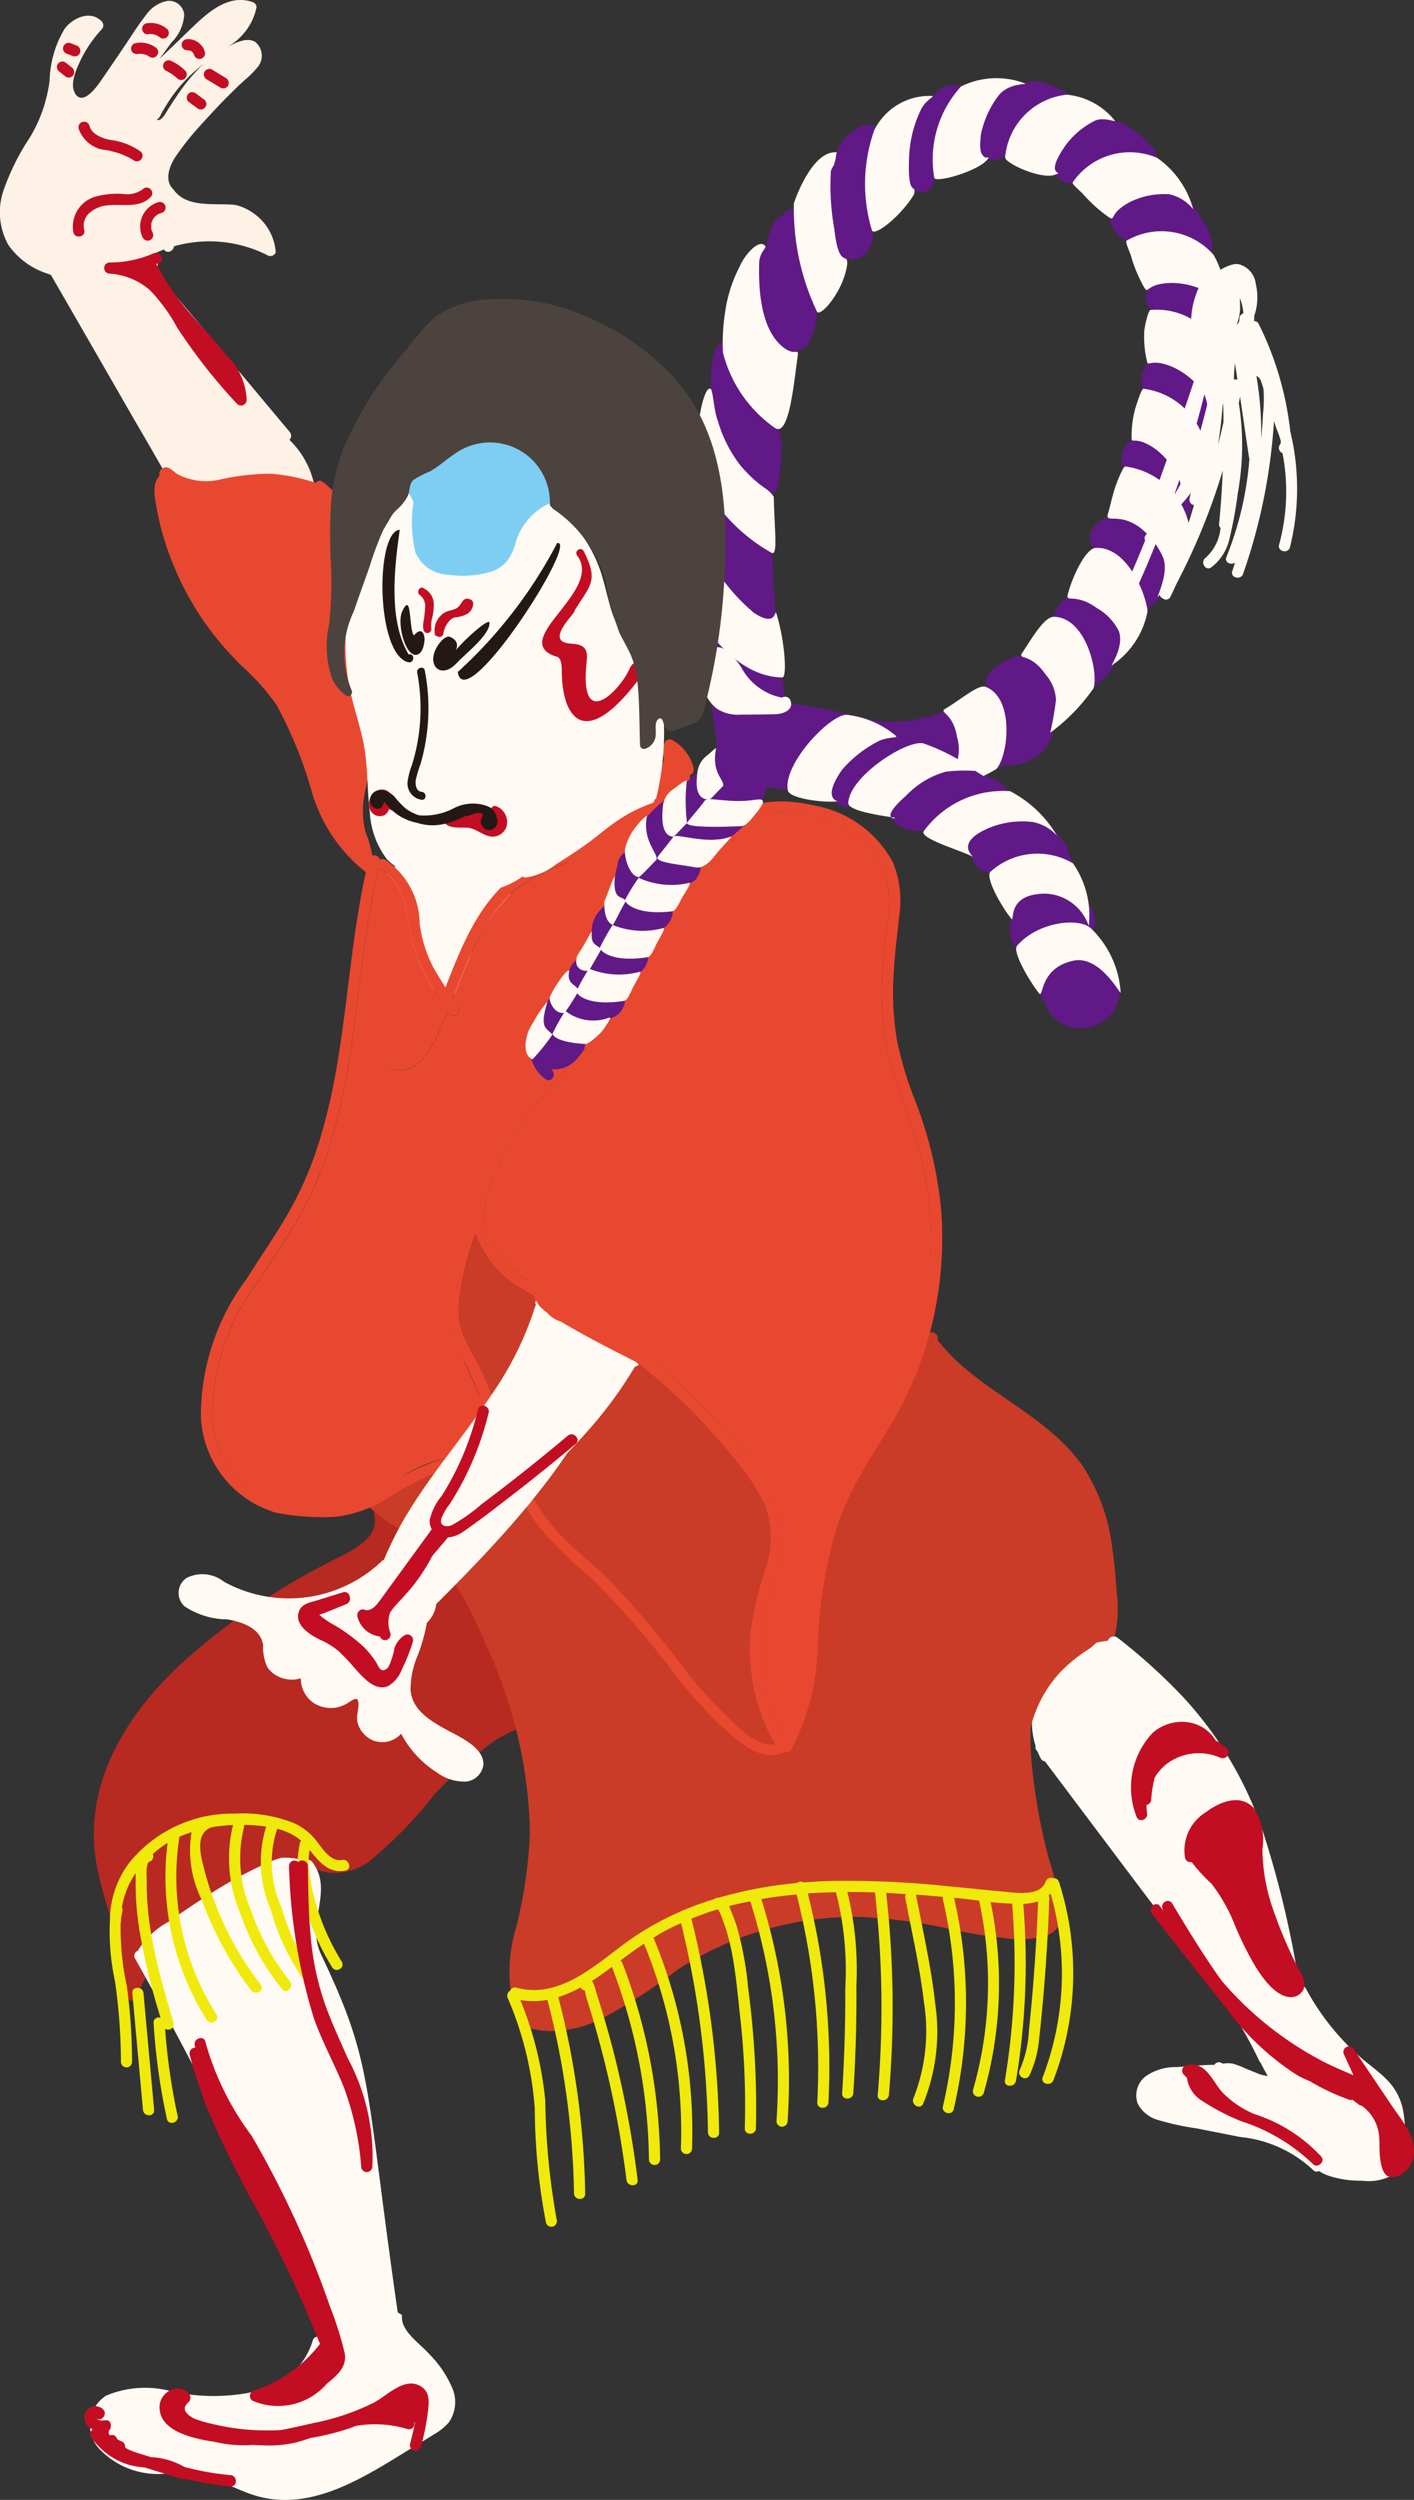<svg xmlns="http://www.w3.org/2000/svg" viewBox="0 0 45.253 80.004"><rect x="0" y="0" width="45.253" height="80.004" fill="#333333" stroke="none"/><g id="レイヤー_2" data-name="レイヤー 2"><g id="レイヤー_1-2" data-name="レイヤー 1"><g id="il_kabuki"><path d="M37.764,9.341a.551.551,0,0,0-.14-.24l0,0-.11-.085-.005,0a1.126,1.126,0,0,0-.133-.055l-.145-.02h0a.468.468,0,0,0-.153.021.427.427,0,0,0-.193.1c-.01.008-.04.029-.058.045l0,0-.085.109,0,.006c-.011.021-.02.044-.029.066s-.019.044-.028.067a.469.469,0,0,0-.02.154l.02.144v0a.425.425,0,0,0,.058.135.407.407,0,0,0,.139.152.413.413,0,0,0,.185.1.6.6,0,0,0,.418-.055l.11-.085,0-.007c.012-.01.028-.013.038-.024l.085-.11a.539.539,0,0,0,.074-.274Z" style="fill:#601986"/><path d="M38.509,7.092c-.13-.216-.261-.431-.391-.646a.569.569,0,0,0-.325-.25.543.543,0,0,0-.667.379.559.559,0,0,0,.055.418l.291.482c.08.132.162.264.23.4l.007.027c0,.015,0,.031,0,.047a.543.543,0,0,0,.542.542.545.545,0,0,0,.384-.159l.085-.109a.539.539,0,0,0,.074-.274A1.409,1.409,0,0,0,38.509,7.092Z" style="fill:#601986"/><path d="M36.723,7.02a.54.54,0,0,0-.139-.239l-.009-.009c-.007-.014-.017-.026-.024-.04l.012.027-.011-.011A.426.426,0,0,0,36.5,6.64a.413.413,0,0,0-.153-.14.609.609,0,0,0-.418-.054L35.8,6.5a.549.549,0,0,0-.194.2l-.055.13a.541.541,0,0,0,0,.288l.01.029c.021.051.042.1.066.154q.014.027.03.054l.018.024c.033.044.065.089.1.131a.358.358,0,0,0,.044.043.609.609,0,0,0,.384.159.409.409,0,0,0,.209-.047.415.415,0,0,0,.175-.112l.084-.11a.536.536,0,0,0,.074-.274Z" style="fill:#601986"/><path d="M36.994,4.923a.547.547,0,0,0-.14-.239,2.983,2.983,0,0,0-.5-.469,2.434,2.434,0,0,0-.482-.291.405.405,0,0,0-.2-.065.411.411,0,0,0-.217.01.555.555,0,0,0-.324.249.549.549,0,0,0-.055.419.53.53,0,0,0,.25.324,2.511,2.511,0,0,1,.421.255,2.415,2.415,0,0,1,.343.335.411.411,0,0,0,.175.113.406.406,0,0,0,.209.046.553.553,0,0,0,.384-.159.546.546,0,0,0,.159-.383Z" style="fill:#601986"/><path d="M34.273,4.78a.543.543,0,0,0,0,1.086A.543.543,0,0,0,34.273,4.78Z" style="fill:#601986"/><path d="M24.645,13.331a.589.589,0,0,0-.383-.159.553.553,0,0,0-.384.159.543.543,0,0,0-.159.384.52.52,0,0,0,.159.383l.008.008c.006.02.011.039.015.059a4.487,4.487,0,0,1-.032.962c-.006.044-.012.087-.02.131a.584.584,0,0,0,.055.418.542.542,0,0,0,.992-.129A6.44,6.44,0,0,0,25,14.4,1.312,1.312,0,0,0,24.645,13.331Z" style="fill:#601986"/><path d="M24.165,11.545c-.1-.234-.182-.522-.422-.653a.6.6,0,0,0-.806.229,1.4,1.4,0,0,0-.127.358,3.716,3.716,0,0,0-.023,1.236.588.588,0,0,0,.159.384.553.553,0,0,0,.384.159.545.545,0,0,0,.384-.159.526.526,0,0,0,.159-.384c-.014-.127-.025-.255-.033-.383a.449.449,0,0,0,.131-.044.545.545,0,0,0,.249-.325l.02-.144A.55.55,0,0,0,24.165,11.545Z" style="fill:#601986"/><path d="M34.26,3.214a.542.542,0,0,0-.25-.325,3.585,3.585,0,0,0-.557-.225,1.4,1.4,0,0,0-.329-.061.266.266,0,0,0-.049,0,.957.957,0,0,0-.176.025l-.019.007a1.077,1.077,0,0,0-.144.062.843.843,0,0,0-.139.107.4.4,0,0,0-.112.175.4.4,0,0,0-.047.209.409.409,0,0,0,.047.209.405.405,0,0,0,.112.174.546.546,0,0,0,.384.159.594.594,0,0,0,.128-.027,2.058,2.058,0,0,1,.282.09c.024.011.048.021.071.033a.411.411,0,0,0,.2.064.422.422,0,0,0,.217-.009.411.411,0,0,0,.184-.1.41.41,0,0,0,.14-.152A.546.546,0,0,0,34.26,3.214Z" style="fill:#601986"/><path d="M31.79,4.044a.543.543,0,0,0,0,1.085A.543.543,0,0,0,31.79,4.044Z" style="fill:#601986"/><path d="M29.518,5.067c-.526,0-.527,1.086,0,1.086S30.045,5.067,29.518,5.067Z" style="fill:#601986"/><path d="M31.017,2.994l-.085-.11a.551.551,0,0,0-.24-.14l-.014,0h-.009l-.144-.02H30.5c-.032,0-.064.008-.095.012s-.058.005-.086.011a.866.866,0,0,0-.17.069A.887.887,0,0,0,30,2.92a.134.134,0,0,0-.021.02l0,0-.021.022c-.035.042-.069.086-.1.131a.361.361,0,0,0-.033.053,2.555,2.555,0,0,0-.1.24.421.421,0,0,0-.009.217.4.4,0,0,0,.064.2.413.413,0,0,0,.14.153.408.408,0,0,0,.185.1l.144.019A.539.539,0,0,0,30.512,4l.11-.085c.014-.015.017-.036.03-.052s.026-.011.037-.021l.066-.086a.328.328,0,0,0,.067-.022.407.407,0,0,0,.152-.139.4.4,0,0,0,.1-.185l.02-.144A.549.549,0,0,0,31.017,2.994Z" style="fill:#601986"/><path d="M16.964,53.175c-.257-.6-.553-1.2-.86-1.772a7.764,7.764,0,0,0-2.258-2.886,1.73,1.73,0,0,0-1.7-.278.173.173,0,0,0-.174.217c.185.706-.593,1.113-1.106,1.37-.6.3-1.192.617-1.766.967a21.1,21.1,0,0,0-3.114,2.283c-1.873,1.662-3.353,3.966-2.9,6.567.246,1.416.938,2.743.934,4.2,0,.164.261.26.336.089A8.113,8.113,0,0,1,7.3,60.36a4.192,4.192,0,0,1,1.527-.71,1.819,1.819,0,0,1,.81.036,7.045,7.045,0,0,0,.849.238,1.917,1.917,0,0,0,1.28-.313A13.465,13.465,0,0,0,13.924,57.4a15.9,15.9,0,0,1,1.466-1.352,3.729,3.729,0,0,1,1.684-.864.174.174,0,0,0,.125-.125A2.866,2.866,0,0,0,16.964,53.175Z" style="fill:#b72921"/><path d="M35.741,50.975c-.036-.478-.075-.96-.146-1.434a6.073,6.073,0,0,0-.963-2.651c-1-1.4-2.626-2.1-3.881-3.214a5.53,5.53,0,0,1-.75-.8l.008-.018c.035-.207-.254-.3-.329-.136a.15.15,0,0,0-.067.232l0,0a4.141,4.141,0,0,1-1.887,2.486,9.331,9.331,0,0,1-3.667,1.148c-2.764.389-5.565.19-8.34.357a7.165,7.165,0,0,0-3.892.981.18.18,0,0,0-.035.278,4.87,4.87,0,0,0,1.12.8,4.179,4.179,0,0,1,1.113.9,11.462,11.462,0,0,1,1.5,2.679,14.839,14.839,0,0,1,1.434,6.071,14.7,14.7,0,0,1-.443,3.043,4.746,4.746,0,0,0,.014,2.836.432.432,0,0,0,.425.378,2.769,2.769,0,0,0,.71.089,3.749,3.749,0,0,0,1.448-.324A17.448,17.448,0,0,0,21.7,63.024a10.473,10.473,0,0,1,5.686-1.68,16.35,16.35,0,0,1,3.185.428,14.753,14.753,0,0,0,1.541.246,3.131,3.131,0,0,0,1.363-.067.749.749,0,0,0,.506-.846,15.144,15.144,0,0,0-.4-1.573A18.12,18.12,0,0,1,33,56.211a8.2,8.2,0,0,1,.054-1.7,2.03,2.03,0,0,1,.638-1.32,1.1,1.1,0,0,1,.618-.254,4.185,4.185,0,0,0,.734,0,.944.944,0,0,0,.668-.746A4.067,4.067,0,0,0,35.741,50.975Z" style="fill:#ca3c28"/><path d="M15.779,27.809c-.517.008-1.034.093-1.555.107a5.063,5.063,0,0,1-1.587-.178.249.249,0,0,0-.225.293c.307.92.592,1.847.92,2.761a1.893,1.893,0,0,0,.635.984.506.506,0,0,0,.8-.264,11.555,11.555,0,0,1,.378-1.166,5.51,5.51,0,0,1,.631-1.07c.129-.172.275-.325.414-.486a.8.8,0,0,0,.25-.485C16.453,27.938,16.086,27.806,15.779,27.809Z" style="fill:#fffaf3"/><path d="M10.075,15.606a2.8,2.8,0,0,0-.813-1.53.182.182,0,0,0,.011-.25L7,11.108c-.367-.442-.738-.885-1.109-1.323-.19-.225-.382-.446-.564-.675s-.364-.481-.243-.767c.057-.139-.071-.221-.189-.21.118-.054.236-.1.353-.15.093.154.307.054.318-.1a4.11,4.11,0,0,1,3,.289.184.184,0,0,0,.214-.029.391.391,0,0,0,.045-.054A1.664,1.664,0,0,0,8.4,7.077,1.785,1.785,0,0,0,7.91,6.7a1.568,1.568,0,0,0-.274-.114c-.035-.011-.071-.019-.107-.027-.013,0-.061-.008-.071-.008-.647-.049-1.5.1-1.906-.488-.295-.274-.144-.712.047-1.02a9.014,9.014,0,0,1,.866-1.085c.3-.331.6-.656.921-.97.142-.143.289-.285.439-.421a3.008,3.008,0,0,0,.435-.439.563.563,0,0,0-.082-.777c-.271-.189-.685.039-.939.171A1.9,1.9,0,0,0,8.21.235.18.18,0,0,0,8.078.064c-.863-.3-1.595.5-2.155,1.035-.271.264-.546.524-.817.784.129-.174.257-.353.389-.531a1.355,1.355,0,0,0,.4-.888A.488.488,0,0,0,5.367.028a1.07,1.07,0,0,0-.7.461c-.257.324-.475.684-.707,1.023-.246.364-.492.728-.742,1.088-.132.193-.567.789-.809.4-.179-.285.01-.724.132-.992A4.056,4.056,0,0,1,3.255.938a.182.182,0,0,0,0-.253C2.9.314,2.335.567,2.071.917a3.367,3.367,0,0,0-.482,1.648A4.643,4.643,0,0,1,.961,4.391,7.588,7.588,0,0,0,.105,6.114,2.152,2.152,0,0,0,.269,7.841,2.419,2.419,0,0,0,1.5,8.75c.043.018.086.032.129.047Q2.866,10.942,4.1,13.088c.4.7.81,1.384,1.2,2.087a6.348,6.348,0,0,1,.809,2.158c.022.153.182.157.279.075.2.474.5,1.02,1.059,1.091a1.227,1.227,0,0,0,.892-.307,8.465,8.465,0,0,0,.884-.831A2.327,2.327,0,0,0,10.075,15.606ZM5.1,3.756c.032-.046.053-.107.085-.157.057-.107.122-.207.186-.31a4.942,4.942,0,0,1,.4-.542,5.442,5.442,0,0,1,.753-.71c-.047.043-.1.089-.143.135a6.355,6.355,0,0,0-.692.853c-.1.15-.2.3-.3.456-.057.09-.2.389-.349.361C5,3.831,5.078,3.792,5.1,3.756Z" style="fill:#fef1e5"/><path d="M7.266,11.389c-.351-.434-.734-.842-1.1-1.264a8.061,8.061,0,0,1-.974-1.333A2.854,2.854,0,0,0,5,8.451c.03-.012.061-.021.091-.034.21-.092.028-.4-.18-.308A3.464,3.464,0,0,1,3.5,8.4a.179.179,0,0,0,0,.357,2.172,2.172,0,0,1,1.292.524,5.484,5.484,0,0,1,.88,1.205,17.863,17.863,0,0,0,1.921,2.446.18.18,0,0,0,.3-.126A2.081,2.081,0,0,0,7.266,11.389Z" style="fill:#c30d23"/><path d="M4.509,4.856a2.132,2.132,0,0,0-1-.381c-.256-.059-.576-.175-.646-.452a.179.179,0,0,0-.344.1,1.026,1.026,0,0,0,.756.664,2.488,2.488,0,0,1,.979.326.183.183,0,0,0,.252,0A.179.179,0,0,0,4.509,4.856Z" style="fill:#c30d23"/><path d="M4.568,6.056a.845.845,0,0,1-.638.15,2.647,2.647,0,0,0-.813.071A1,1,0,0,0,2.35,7.446c.067.219.411.126.344-.095a.537.537,0,0,1,.161-.529,1.007,1.007,0,0,1,.624-.253c.451-.043.985.1,1.341-.261A.178.178,0,0,0,4.568,6.056Z" style="fill:#c30d23"/><path d="M5.292,6.594a.182.182,0,0,0-.22-.125.813.813,0,0,0-.5,1.145.18.18,0,0,0,.244.064.182.182,0,0,0,.064-.244l-.015-.029c-.006-.02-.013-.039-.018-.06l-.006-.03c0-.021,0-.041,0-.061a.36.36,0,0,0,0-.065c0,.018-.006.037,0,0l0-.026c0-.022.011-.043.018-.064l.01-.029a1.05,1.05,0,0,1,.063-.108h0s.015-.019.018-.022A.5.5,0,0,1,5,6.9l.011-.009L5.02,6.88l0,0v0a.616.616,0,0,1,.055-.033L5.1,6.836c-.009,0-.018,0,0,0h0l0,0,0,0c.021-.007.042-.014.063-.019A.18.18,0,0,0,5.292,6.594Z" style="fill:#c30d23"/><path d="M5.02,6.88l-.009.008s.009,0,.012-.011h0Z" style="fill:#c30d23"/><polygon points="5.096 6.836 5.104 6.832 5.103 6.832 5.096 6.836" style="fill:#c30d23"/><path d="M6.6,3.281l-.018-.042a.178.178,0,0,0-.064-.064l-.272-.2a.135.135,0,0,0-.067-.021.143.143,0,0,0-.071,0,.179.179,0,0,0-.124.219L6,3.215a.178.178,0,0,0,.064.064l.272.2A.129.129,0,0,0,6.4,3.5a.142.142,0,0,0,.071,0,.188.188,0,0,0,.107-.082A.18.18,0,0,0,6.6,3.281Z" style="fill:#c30d23"/><path d="M7.233,2.5,6.792,2.23a.178.178,0,0,0-.18.308l.441.266A.179.179,0,0,0,7.3,2.74.181.181,0,0,0,7.233,2.5Z" style="fill:#c30d23"/><path d="M5.922,2.254a1.673,1.673,0,0,0-.434-.3.187.187,0,0,0-.137-.018.18.18,0,0,0-.107.082.177.177,0,0,0-.018.137.181.181,0,0,0,.082.107,1.461,1.461,0,0,1,.264.162c.033.027.066.054.1.084a.184.184,0,0,0,.126.052.178.178,0,0,0,.178-.178A.184.184,0,0,0,5.922,2.254Z" style="fill:#c30d23"/><path d="M6.555,1.663A.489.489,0,0,0,6.482,1.5a.685.685,0,0,0-.152-.152.538.538,0,0,0-.159-.075.494.494,0,0,0-.179-.02.192.192,0,0,0-.126.053.179.179,0,0,0,0,.252.175.175,0,0,0,.126.052.434.434,0,0,1,.051,0l.051.015a.439.439,0,0,1,.047.027l.038.038a.286.286,0,0,1,.024.042l.008.024a.179.179,0,0,0,.22.125A.181.181,0,0,0,6.555,1.663Z" style="fill:#c30d23"/><path d="M5.368.948a.8.8,0,0,0-.688-.2A.173.173,0,0,0,4.573.83a.179.179,0,0,0,.064.244l.043.018a.183.183,0,0,0,.093,0l-.03,0a.646.646,0,0,1,.139,0,.714.714,0,0,1,.112.031.641.641,0,0,1,.111.064l.011.01A.179.179,0,0,0,5.368.948Z" style="fill:#c30d23"/><path d="M5.058,1.621a.213.213,0,0,0-.082-.107.833.833,0,0,0-.652-.131A.179.179,0,0,0,4.2,1.6a.183.183,0,0,0,.219.125h0a.728.728,0,0,1,.14,0,.787.787,0,0,1,.124.034.73.73,0,0,1,.109.062.177.177,0,0,0,.137.018.183.183,0,0,0,.107-.082A.187.187,0,0,0,5.058,1.621Z" style="fill:#c30d23"/><path d="M2.548,1.54,2.52,1.5a.176.176,0,0,0-.079-.046l-.2-.079a.123.123,0,0,0-.071,0,.135.135,0,0,0-.066.021.13.13,0,0,0-.05.046.135.135,0,0,0-.032.06l-.006.048a.178.178,0,0,0,.024.09l.028.036a.18.18,0,0,0,.079.046l.2.079a.143.143,0,0,0,.071,0,.135.135,0,0,0,.067-.021.138.138,0,0,0,.05-.046.138.138,0,0,0,.032-.061l.006-.047A.178.178,0,0,0,2.548,1.54Z" style="fill:#c30d23"/><path d="M2.367,2.256a.192.192,0,0,0-.046-.079l-.2-.157a.123.123,0,0,0-.058-.037A.133.133,0,0,0,2,1.968a.134.134,0,0,0-.069.015.126.126,0,0,0-.057.037.176.176,0,0,0-.053.126l.007.047a.163.163,0,0,0,.046.079l.2.158a.144.144,0,0,0,.057.037.134.134,0,0,0,.069.015.139.139,0,0,0,.069-.015.144.144,0,0,0,.057-.037A.181.181,0,0,0,2.373,2.3Z" style="fill:#c30d23"/><path d="M11.7,25.259a14.481,14.481,0,0,0,.292-2.661,25.973,25.973,0,0,0-.624-5.326,2.687,2.687,0,0,0-1.049-1.858.154.154,0,0,0-.214.039,6.087,6.087,0,0,0-1.441-.293,7.446,7.446,0,0,0-1.587.179,1.965,1.965,0,0,1-1.423-.179c-.14-.1-.3-.3-.478-.153a.188.188,0,0,0-.068.218c-.254.267-.157.674-.1,1.013a8.889,8.889,0,0,0,.379,1.416,9.479,9.479,0,0,0,1.391,2.579,10.535,10.535,0,0,0,.981,1.1,7.438,7.438,0,0,1,1.081,1.21,13.456,13.456,0,0,1,1.145,2.818A5.066,5.066,0,0,0,11.7,27.906a.177.177,0,0,0,.267-.154,3.944,3.944,0,0,0-.274-1.138A2.849,2.849,0,0,1,11.7,25.259Z" style="fill:#e94830"/><path d="M22.2,24.593a1.409,1.409,0,0,0-.677-.906.178.178,0,0,0-.264.129.172.172,0,0,0-.082.292c.249.232-.257.739-.414.888a7.8,7.8,0,0,1-.913.689,5.453,5.453,0,0,0-1.584,1.7l-.011.007c-.193.125-.014.432.178.311l.018-.011a.087.087,0,0,0,.047-.025,1.444,1.444,0,0,1,.781-.192.8.8,0,0,0,.685-.222,6.927,6.927,0,0,0,.353-.606,1.718,1.718,0,0,1,.588-.471,2.208,2.208,0,0,0,1.106-.984.854.854,0,0,0,.068-.386A.192.192,0,0,0,22.2,24.593Z" style="fill:#e94830"/><path d="M14.474,76.423a3.463,3.463,0,0,0-.732-1.081c-.306-.35-.924-.739-.877-1.231,0-.046-.112-.082-.137-.111-1.074-7.488-.77-7.908-2.45-11.447-.5-1.045.418-2.036-.281-2.96a.189.189,0,0,0-.257-.043,1.864,1.864,0,0,0-.745-.093,3.5,3.5,0,0,0-.693.278,13.7,13.7,0,0,0-1.516.835c-.478.3-.945.617-1.409.942a2.574,2.574,0,0,0-.966.917.173.173,0,0,0-.089.249q2.552,4.548,4.733,9.3c.414.9.813,1.8,1.206,2.708a1.076,1.076,0,0,0-.047.1.165.165,0,0,0-.206.122,2.338,2.338,0,0,1-1.559,1.558,6.2,6.2,0,0,1-2.929.072,3.226,3.226,0,0,0-2.122.128,1.121,1.121,0,0,0-.239,1.684,2.574,2.574,0,0,0,2.172.81,4.951,4.951,0,0,1,1.43.16c.443.139.853.357,1.288.507,1.844.631,3.592-.543,5.1-1.466.246-.154.5-.3.742-.457a1.747,1.747,0,0,0,.471-.378A1.137,1.137,0,0,0,14.474,76.423Z" style="fill:#fffaf3"/><path d="M44.919,67.626a1.89,1.89,0,0,0-.5-1.034c-.267-.286-.6-.507-.891-.764a7.857,7.857,0,0,1-1.734-2.187.157.157,0,0,0-.214-.067.236.236,0,0,0,0-.065,31.723,31.723,0,0,0-1.177-4.94,12,12,0,0,0-2.533-4.252,18.421,18.421,0,0,0-2.108-1.908.2.2,0,0,0-.307.1,2.743,2.743,0,0,0-1.965,1.159,2.5,2.5,0,0,0-.346,2.212.133.133,0,0,0,.028.132c.014.018.025.036.039.053.032.075.061.147.1.214a.148.148,0,0,0,.128.086l2.693,3.581c.956,1.274,1.934,2.53,2.861,3.821A12.906,12.906,0,0,1,40.3,65.953a.186.186,0,0,0,.047.064c.071.143.146.286.228.425-.078-.015-.157-.032-.235-.05l-.468-.189a2.9,2.9,0,0,0-.421-.161.849.849,0,0,0-.206-.011.64.64,0,0,1-.086.008c-.025,0-.029,0-.021,0a.035.035,0,0,0-.015,0,.175.175,0,0,0-.235.01c-.011.007-.014.022-.022.032-.406,0-.816.047-1.22.072a1.648,1.648,0,0,0-.988.3.774.774,0,0,0-.249.863,1.043,1.043,0,0,0,.66.532,8.45,8.45,0,0,0,1.23.267c.464.093.928.182,1.391.275a3.978,3.978,0,0,1,2.33,1.052.148.148,0,0,0,.192.036,1.912,1.912,0,0,0,.232.125,3.173,3.173,0,0,0,1.145.185,1.584,1.584,0,0,0,.967-.175,1.079,1.079,0,0,0,.4-.845A4.869,4.869,0,0,0,44.919,67.626Z" style="fill:#fffaf3"/><path d="M30.116,38.682a12.962,12.962,0,0,0-.835-3.474,11.452,11.452,0,0,1-.571-1.9,9.015,9.015,0,0,1-.114-2.055c.025-.652.118-1.295.182-1.94a3.254,3.254,0,0,0-.2-1.712A3.562,3.562,0,0,0,26.1,25.787c-1-.239-2.337-.257-2.993.67a.163.163,0,0,0,.121.257.187.187,0,0,0,.186-.078c.57-.8,1.847-.7,2.682-.482a3.169,3.169,0,0,1,2.169,1.627,3.234,3.234,0,0,1,.135,1.7c-.075.646-.153,1.292-.171,1.941a9.942,9.942,0,0,0,.1,1.816,9.685,9.685,0,0,0,.517,1.833,13.961,13.961,0,0,1,.885,3.385,11.431,11.431,0,0,1-.154,3.393,11.039,11.039,0,0,1-1.156,3.189,30.725,30.725,0,0,0-1.787,3.217,12.633,12.633,0,0,0-.785,3.889,8.507,8.507,0,0,1-.749,3.5,5.842,5.842,0,0,1-.752-3.167,7.472,7.472,0,0,1,.36-1.769,5.072,5.072,0,0,0,.307-1.78A5.443,5.443,0,0,0,23.392,46a19.87,19.87,0,0,0-2.469-2.419q-.252-.208-.514-.406a1.64,1.64,0,0,1,.068.385.134.134,0,0,1-.028.1,18.158,18.158,0,0,1,1.826,1.648q.6.621,1.152,1.291a6.748,6.748,0,0,1,1.035,1.538,3.022,3.022,0,0,1,.025,2.086,11.3,11.3,0,0,0-.475,2.034,6.191,6.191,0,0,0,.781,3.556c-.552.114-1.18-.553-1.526-.885a15.109,15.109,0,0,1-1.309-1.448A30.986,30.986,0,0,0,19.4,50.464c-.5-.47-1.045-.9-1.519-1.405a5.9,5.9,0,0,1-.8-1.1c-.1-.179-.193-.364-.282-.55-.417-.895-.7-1.847-1.059-2.771-.1-.264-.214-.525-.335-.782-.161-.342-.364-.667-.525-1.013a2.219,2.219,0,0,1-.185-1.216,9.18,9.18,0,0,1,.524-2.155,3.209,3.209,0,0,0,1.466,1.763c.171.114.35.217.528.317l0,0a1.282,1.282,0,0,1,.381-.186A4.535,4.535,0,0,1,15.769,39.9a2,2,0,0,1-.161-1.641,7.988,7.988,0,0,1,.738-1.719,13.737,13.737,0,0,1,2.184-2.75,15.483,15.483,0,0,0,1.227-1.413,7.6,7.6,0,0,0,.877-1.57,6.674,6.674,0,0,1,1.677-2.918.192.192,0,0,0-.086-.342.154.154,0,0,0-.093.036,5.618,5.618,0,0,0-1.6,2.536,10.809,10.809,0,0,1-.639,1.409,8.564,8.564,0,0,1-1.066,1.416,27.688,27.688,0,0,0-2.283,2.608,9.286,9.286,0,0,0-.924,1.658,4.546,4.546,0,0,0-.478,1.734s0,.011,0,.018a.184.184,0,0,0-.167.118,10.1,10.1,0,0,0-.61,2.258,3.18,3.18,0,0,0-.011,1.088,3.463,3.463,0,0,0,.407.977c.064.114.124.232.182.35.028.06.06.121.085.185.1.211.2.428.286.646.057.139.11.278.164.417.092.239.182.482.267.724.111.3.218.592.332.888-.075-.017-.146-.035-.221-.046a2.919,2.919,0,0,0-.346-.043c-.075,0-.15-.007-.221-.007s-.168,0-.25.011-.154.014-.232.025c-.111.014-.221.035-.328.057-.075.018-.146.036-.221.057s-.129.036-.193.057-.128.039-.193.064-.128.047-.192.072h0c-.078.035-.16.067-.239.1-.125.057-.249.114-.371.178-.1.054-.2.107-.292.161a5.588,5.588,0,0,1-1.827.86,6.144,6.144,0,0,1-1.926-.079l-.011-.007a2.94,2.94,0,0,1-2.226-2.7,7.211,7.211,0,0,1,1.5-4.4c.424-.663.874-1.316,1.266-2a11.766,11.766,0,0,0,.91-2.03,22.39,22.39,0,0,0,.891-4.3c.218-1.623.382-3.257.757-4.855.01.007.017.018.032.022.806.378.859,1.38,1,2.14a5.745,5.745,0,0,0,.953,2.051c-.132.332-.268.66-.421.985-.179.378-.518,1.041-1.035.884-.221-.068-.314.275-.1.343.863.267,1.345-.81,1.612-1.431.061-.139.118-.278.175-.417l.032.05c.121.192.432.014.307-.182-.057-.089-.118-.182-.175-.275.2-.5.392-1.013.617-1.5a5.676,5.676,0,0,1,1.349-1.966,6.027,6.027,0,0,1,2.793-1.145,14.362,14.362,0,0,1,2.975-.307c.246,0,.488.008.735.022.2.011.224-.264.074-.339a.23.23,0,0,0-.074-.018,14.835,14.835,0,0,0-3.179.182,8.846,8.846,0,0,0-2.936.892c-1.412.81-2.026,2.379-2.589,3.82-.136-.21-.268-.424-.393-.645a4.191,4.191,0,0,1-.435-1.413,2.47,2.47,0,0,0-1.113-2.033.164.164,0,0,0-.164.007.179.179,0,0,0-.346-.018c-.742,3.021-.671,6.2-1.634,9.171a11.081,11.081,0,0,1-.952,2.162c-.414.72-.892,1.405-1.334,2.108A7.31,7.31,0,0,0,6.43,45.374a3.354,3.354,0,0,0,2.29,3,.142.142,0,0,0,.071.028,7.713,7.713,0,0,0,1.969.139,4.088,4.088,0,0,0,1.791-.688,8.225,8.225,0,0,1,1.345-.7,3.313,3.313,0,0,1,2.322-.142c.007,0,.014,0,.025,0,.029.068.053.139.082.207a8.587,8.587,0,0,0,.51,1.02,6.447,6.447,0,0,0,.485.71,13.564,13.564,0,0,0,1.595,1.548,27.5,27.5,0,0,1,2.768,3.2,14.808,14.808,0,0,0,1.573,1.7c.489.436,1.181,1.014,1.866.668a.169.169,0,0,0,.2-.075,7.439,7.439,0,0,0,.849-3.332,15.579,15.579,0,0,1,.56-3.631,10.174,10.174,0,0,1,.8-1.82c.328-.581.7-1.134,1.038-1.712a11.461,11.461,0,0,0,1.295-3.271A11.777,11.777,0,0,0,30.116,38.682Z" style="fill:#e94830"/><path d="M29.584,41.85a11.039,11.039,0,0,1-1.156,3.189,30.725,30.725,0,0,0-1.787,3.217,12.633,12.633,0,0,0-.785,3.889,8.507,8.507,0,0,1-.749,3.5,5.842,5.842,0,0,1-.752-3.167,7.472,7.472,0,0,1,.36-1.769,5.072,5.072,0,0,0,.307-1.78A5.443,5.443,0,0,0,23.392,46a19.87,19.87,0,0,0-2.469-2.419q-.252-.208-.514-.406a2.674,2.674,0,0,0-1.077-1.324,2.162,2.162,0,0,0-1.741-.492A4.535,4.535,0,0,1,15.769,39.9a2,2,0,0,1-.161-1.641,7.988,7.988,0,0,1,.738-1.719,13.737,13.737,0,0,1,2.184-2.75,15.483,15.483,0,0,0,1.227-1.413,7.6,7.6,0,0,0,.877-1.57,6.674,6.674,0,0,1,1.677-2.918.192.192,0,0,0-.086-.342l0-.507c.246,0,.488.008.735.022.2.011.224-.264.074-.339l.193-.011a.187.187,0,0,0,.186-.078c.57-.8,1.847-.7,2.682-.482a3.169,3.169,0,0,1,2.169,1.627,3.234,3.234,0,0,1,.135,1.7c-.075.646-.153,1.292-.171,1.941a9.942,9.942,0,0,0,.1,1.816,9.685,9.685,0,0,0,.517,1.833,13.961,13.961,0,0,1,.885,3.385A11.431,11.431,0,0,1,29.584,41.85Z" style="fill:#e94830"/><path d="M24.793,55.815c-.552.114-1.18-.553-1.526-.885a15.109,15.109,0,0,1-1.309-1.448A30.986,30.986,0,0,0,19.4,50.464c-.5-.47-1.045-.9-1.519-1.405a5.9,5.9,0,0,1-.8-1.1c-.1-.179-.193-.364-.282-.55-.417-.895-.7-1.847-1.059-2.771-.1-.264-.214-.525-.335-.782-.161-.342-.364-.667-.525-1.013a2.219,2.219,0,0,1-.185-1.216,9.18,9.18,0,0,1,.524-2.155,3.209,3.209,0,0,0,1.466,1.763c.171.114.35.217.528.317.282.161.567.314.846.475q.765.444,1.487.952.465.327.91.685a18.158,18.158,0,0,1,1.826,1.648q.6.621,1.152,1.291a6.748,6.748,0,0,1,1.035,1.538,3.022,3.022,0,0,1,.025,2.086,11.3,11.3,0,0,0-.475,2.034A6.191,6.191,0,0,0,24.793,55.815Z" style="fill:#ca3c28"/><path d="M22.229,27.042l0,.507a.154.154,0,0,0-.093.036,5.618,5.618,0,0,0-1.6,2.536,10.809,10.809,0,0,1-.639,1.409,8.564,8.564,0,0,1-1.066,1.416,27.688,27.688,0,0,0-2.283,2.608,9.286,9.286,0,0,0-.924,1.658,4.546,4.546,0,0,0-.478,1.734s0,.011,0,.018a.184.184,0,0,0-.167.118,10.1,10.1,0,0,0-.61,2.258,3.18,3.18,0,0,0-.011,1.088,3.463,3.463,0,0,0,.407.977,25.693,25.693,0,0,1,1.316,3.21,4.54,4.54,0,0,0-3.3.689,5.588,5.588,0,0,1-1.827.86,6.144,6.144,0,0,1-1.926-.079l-.011-.007a2.94,2.94,0,0,1-2.226-2.7,7.211,7.211,0,0,1,1.5-4.4c.424-.663.874-1.316,1.266-2a11.766,11.766,0,0,0,.91-2.03,22.39,22.39,0,0,0,.891-4.3c.218-1.623.382-3.257.757-4.855.01.007.017.018.032.022.806.378.859,1.38,1,2.14a5.745,5.745,0,0,0,.953,2.051c-.132.332-.268.66-.421.985-.179.378-.518,1.041-1.035.884-.221-.068-.314.275-.1.343.863.267,1.345-.81,1.612-1.431.061-.139.118-.278.175-.417l.032.05c.121.192.432.014.307-.182-.057-.089-.118-.182-.175-.275.2-.5.392-1.013.617-1.5a5.676,5.676,0,0,1,1.349-1.966,6.027,6.027,0,0,1,2.793-1.145A14.362,14.362,0,0,1,22.229,27.042Z" style="fill:#e94830"/><path d="M20.719,30.3a.417.417,0,0,0-.113-.175.405.405,0,0,0-.174-.112.419.419,0,0,0-.209-.047l-.145.02a.538.538,0,0,0-.113.066.572.572,0,0,0,.054-.2l.066-.075a.609.609,0,0,0,.159-.384.6.6,0,0,0-.159-.383l-.11-.085a.539.539,0,0,0-.274-.074l-.144.019a.541.541,0,0,0-.24.14l-.1.107c-.014.017-.029.033-.042.05a1.29,1.29,0,0,0-.117.158l-.013.026c-.023.05-.044.1-.063.151a.469.469,0,0,0-.018.061c-.011.057-.016.114-.024.171l0,.03a.512.512,0,0,0,0,.068.523.523,0,0,0,.334.5.415.415,0,0,0,.209.047l.144-.02a.552.552,0,0,0,.113-.065c0,.011-.006.024-.01.035s-.021.015-.028.026a.413.413,0,0,0-.1.185l-.02.144a.549.549,0,0,0,.074.274l.085.11a.551.551,0,0,0,.24.14h.006l.145.02h0a.636.636,0,0,0,.156-.02l.007,0,.066-.028c.023-.009.045-.018.066-.028A.566.566,0,0,0,20.5,31.1a.5.5,0,0,0,.064-.052l0,0,.085-.11,0,0c.005-.009.01-.018.014-.027.02-.047.041-.094.059-.141l.005-.015.009-.032,0-.015c.008-.051.016-.1.021-.156a.2.2,0,0,0,0-.035A.406.406,0,0,0,20.719,30.3Z" style="fill:#601986"/><path d="M22.323,28.054a.542.542,0,0,0-.425-.86.509.509,0,0,0-.271.078h0l-.008.009a.477.477,0,0,0-.145.145.551.551,0,0,0,.172.824h.008a.521.521,0,0,0,.249.062.472.472,0,0,0,.193-.062c.013,0,.028-.006.04-.012a.458.458,0,0,0,.144-.108.137.137,0,0,0,.013-.02L22.3,28.1l.017-.024A.229.229,0,0,0,22.323,28.054Z" style="fill:#601986"/><path d="M20.782,27.8a.506.506,0,0,0-.507-.6.5.5,0,0,0-.508.455.55.55,0,0,0-.017.1l0,.013a.536.536,0,0,0,.48.764.493.493,0,0,0,.5-.4.326.326,0,0,0,.012-.076A.612.612,0,0,0,20.782,27.8Z" style="fill:#601986"/><path d="M21.5,28.9a.555.555,0,0,0-.5-.333l-.145.019a.543.543,0,0,0-.239.14l-.085.109c-.012.021-.009.046-.018.067a.225.225,0,0,1-.029.05l.019-.025.009-.022,0,.015.049-.062a.38.38,0,0,0-.055.084.537.537,0,0,0-.045.167l.014-.108.014-.033a.2.2,0,0,1-.012.019l0-.015,0,.021c-.006.013-.018.021-.023.035a.4.4,0,0,0-.046.209.408.408,0,0,0,.046.209.417.417,0,0,0,.113.175l.109.084a.529.529,0,0,0,.274.074l.145-.019a.545.545,0,0,0,.239-.139,1.186,1.186,0,0,0,.106-.139.2.2,0,0,0,.018-.032c.019-.043.039-.091.057-.135l0-.008.006-.019,0-.017,0-.01c.008-.05.015-.1.02-.152A.408.408,0,0,0,21.5,28.9Z" style="fill:#601986"/><path d="M20.507,28.924l-.005.007-.018.041c0-.009.012-.017.017-.026Z" style="fill:#601986"/><path d="M19.989,31.921a.715.715,0,0,0-.011-.076v0l-.055-.13,0,0-.044-.057a.293.293,0,0,0-.034-.043c0-.006-.006-.013-.012-.019a.415.415,0,0,0-.174-.112.41.41,0,0,0-.21-.046l-.144.019c-.018,0-.03.021-.048.028s-.011,0-.016,0a.425.425,0,0,0-.089.058.549.549,0,0,0-.4-.907.543.543,0,0,0,0,1.086.509.509,0,0,0,.276-.082l-.049.063a.494.494,0,0,0-.028.105.393.393,0,0,0-.057.107.407.407,0,0,0-.009.216.4.4,0,0,0,.064.2l.085.11a.547.547,0,0,0,.239.14l.145.019a.539.539,0,0,0,.274-.074l.005,0c.011-.006.1-.078.112-.086l0,0,.009-.008.006-.006c.015-.019.029-.037.043-.057l.045-.057a.427.427,0,0,0,.033-.076A.45.45,0,0,0,20,32.006.389.389,0,0,0,19.989,31.921Z" style="fill:#601986"/><polygon points="18.93 31.87 18.932 31.866 18.932 31.861 18.93 31.87" style="fill:#601986"/><polygon points="18.931 31.87 18.933 31.862 18.932 31.866 18.931 31.87" style="fill:#601986"/><path d="M18.709,33.222a.606.606,0,0,0-.25-.324l-.129-.055a.545.545,0,0,0-.289,0l-.13.055a.557.557,0,0,0-.193.193l.059-.076c-.034.044-.074.085-.113.127a.355.355,0,0,0-.086,0,.556.556,0,0,0-.451.389l-.02.144a.54.54,0,0,0,.075.274l.084.11a.549.549,0,0,0,.24.139,1.161,1.161,0,0,0,.22.027,1.288,1.288,0,0,0,.215-.025.406.406,0,0,0,.078-.02,1.2,1.2,0,0,0,.2-.087,1.153,1.153,0,0,0,.169-.125.738.738,0,0,0,.062-.063c.072-.083.139-.172.206-.261a.405.405,0,0,0,.065-.2A.421.421,0,0,0,18.709,33.222Z" style="fill:#601986"/><path d="M27.633,25.021l-.085-.11a.542.542,0,0,0-.239-.14l-.068-.022a.407.407,0,0,0-.216-.01.4.4,0,0,0-.2.065.407.407,0,0,0-.152.139.415.415,0,0,0-.1.185l-.019.144a.539.539,0,0,0,.074.274l.085.11a.551.551,0,0,0,.24.14l.067.022a.411.411,0,0,0,.217.01.4.4,0,0,0,.2-.065.6.6,0,0,0,.25-.324l.019-.144A.539.539,0,0,0,27.633,25.021Z" style="fill:#601986"/><path d="M29.854,25.822a.412.412,0,0,0-.112-.175l-.11-.085A.54.54,0,0,0,29.4,25.5h0a.121.121,0,0,0-.018,0h0c-.016-.014-.025-.034-.043-.046a.4.4,0,0,0-.185-.1.609.609,0,0,0-.418.054l-.11.085a.539.539,0,0,0-.139.24l-.02.144c0,.023.015.042.018.065l.017.13c.006.021.025.036.033.056s0,.016.006.023.019.022.027.034a.5.5,0,0,0,.074.126.22.22,0,0,0,.033.035,1.292,1.292,0,0,0,.144.112.449.449,0,0,0,.042.024c.048.022.1.042.146.062l.024.008a.246.246,0,0,0,.045.011c.054.01.11.017.164.023h.023a.264.264,0,0,0,.049,0,1.151,1.151,0,0,0,.189-.028.413.413,0,0,0,.185-.1.418.418,0,0,0,.14-.152l.054-.13a.407.407,0,0,0,.01-.216A.273.273,0,0,0,29.854,25.822Z" style="fill:#601986"/><path d="M32.245,25.357a.538.538,0,0,0-.14-.239c-.035-.029-.075-.053-.113-.081l0,0-.028-.014a.581.581,0,0,0-.078-.055c-.044-.022-.094-.036-.142-.055-.095-.048-.188-.1-.287-.143a.557.557,0,0,0-.742.2l-.055.13a.541.541,0,0,0,0,.288l.055.13a.549.549,0,0,0,.194.2,5.025,5.025,0,0,1,.535.266.4.4,0,0,0,.2.065.411.411,0,0,0,.217-.01L32,25.97a.41.41,0,0,0,.153-.139.269.269,0,0,0,.069-.12.409.409,0,0,0,.047-.209Z" style="fill:#601986"/><path d="M34.171,27.191a1.311,1.311,0,0,0-.1-.212,1.18,1.18,0,0,0-.215-.257,1.786,1.786,0,0,0-.29-.205c-.068-.036-.139-.068-.209-.1a.609.609,0,0,0-.418-.054.4.4,0,0,0-.185.1.41.41,0,0,0-.14.152.546.546,0,0,0-.054.418l.054.13a.552.552,0,0,0,.2.2,2.018,2.018,0,0,1,.306.167l.023.023.005.007c0,.009.006.017.007.025a.408.408,0,0,0,.1.185.413.413,0,0,0,.153.14.4.4,0,0,0,.2.064.411.411,0,0,0,.217-.01.544.544,0,0,0,.324-.249l.055-.13a.541.541,0,0,0,0-.288A.549.549,0,0,0,34.171,27.191Z" style="fill:#601986"/><path d="M32.13,27.092v-.008l-.007-.016,0,.017Z" style="fill:#601986"/><path d="M32.216,27.24a.526.526,0,0,0-.071-.121.339.339,0,0,1-.011-.043l.012.016c-.006-.008-.01-.018-.015-.026a.214.214,0,0,1-.009-.034l0,.023-.009-.015a.394.394,0,0,0-.025-.109.559.559,0,0,0-.5-.334l-.144.019a.551.551,0,0,0-.24.14l-.084.11a.54.54,0,0,0-.075.274l0,.034c.007.053.013.106.022.159l0,.016a.531.531,0,0,0,.02.068c.022.052.042.106.068.157l.016.03.02.029c.03.04.061.08.092.119l.013.016a.609.609,0,0,0,.384.159.409.409,0,0,0,.209-.047.415.415,0,0,0,.175-.112l.084-.11a.527.527,0,0,0,.074-.274Z" style="fill:#601986"/><path d="M35.042,29.436v-.01c-.006-.05-.012-.1-.021-.152a.193.193,0,0,0-.012-.041c-.017-.045-.037-.093-.057-.136l-.005-.009-.011-.021-.012-.016c-.028-.038-.058-.079-.089-.115l-.007-.009a.3.3,0,0,0-.032-.03c-.038-.03-.077-.061-.116-.089l-.008-.006-.02-.012-.009,0c-.045-.02-.091-.039-.136-.057l-.02-.008-.024,0-.076-.01-.077-.011h-.041c-.046,0-.1.012-.148.02l-.013,0a.413.413,0,0,0-.185.1l0,0h0a.41.41,0,0,0-.14.152l-.055.13c0,.017,0,.034,0,.051s0,.011,0,.016a.436.436,0,0,0,0,.114.637.637,0,0,0,0,.107l.055.13a.552.552,0,0,0,.2.2c.01,0,.019.012.029.017s.016.024.022.038l.085.109.11.085.129.055a.411.411,0,0,0,.217.01.276.276,0,0,0,.137-.037.547.547,0,0,0,.217-.168.409.409,0,0,0,.1-.184l0-.02c0-.024.009-.06.011-.075s.007-.052.01-.077v-.032Z" style="fill:#601986"/><path d="M33.494,29.623a.49.49,0,0,0,0-.419.4.4,0,0,0-.112-.174l-.11-.085A.536.536,0,0,0,33,28.871l-.144.019a.541.541,0,0,0-.24.14,1.7,1.7,0,0,0-.124.156c-.014.02-.027.041-.039.062a1.588,1.588,0,0,0-.08.185.573.573,0,0,0-.023.07,1.792,1.792,0,0,0-.03.2.534.534,0,0,0,0,.069,1.321,1.321,0,0,0,.015.141.931.931,0,0,0,.024.14.413.413,0,0,0,.1.185.407.407,0,0,0,.152.139.6.6,0,0,0,.419.055l.129-.055a.541.541,0,0,0,.2-.194l.055-.13a.555.555,0,0,0,0-.25l.005.038a.485.485,0,0,1,0-.066v0c.01-.016.017-.034.028-.049l-.023.03v0A.392.392,0,0,0,33.494,29.623Z" style="fill:#601986"/><path d="M33.289,21.45a.659.659,0,0,0-.153-.268.555.555,0,0,0-.141-.109.648.648,0,0,0-.316-.083,1.031,1.031,0,0,0-.166.02l-.033.006a1.692,1.692,0,0,0-.249.1,1.225,1.225,0,0,0-.229.129,1.894,1.894,0,0,0-.3.256.575.575,0,0,0-.159.384.609.609,0,0,0,.159.384.543.543,0,0,0,.768,0,1.078,1.078,0,0,1,.1-.092l.025-.014a.424.424,0,0,0,.161.032.543.543,0,0,0,.383-.159.588.588,0,0,0,.154-.265A.612.612,0,0,0,33.289,21.45Z" style="fill:#601986"/><path d="M33.649,23.32A.557.557,0,0,0,33.4,23a.548.548,0,0,0-.419-.054.565.565,0,0,0-.324.249c-.006.01-.014.019-.02.03a1.26,1.26,0,0,1-.09.089,1.093,1.093,0,0,1-.1.06.93.93,0,0,1-.125.035.977.977,0,0,1-.171,0l.114.016h0a.58.58,0,0,0-.4.055.543.543,0,0,0-.2.743.521.521,0,0,0,.325.249,1.98,1.98,0,0,0,.288.03,2.016,2.016,0,0,0,.28-.031,1.513,1.513,0,0,0,.412-.142,1.5,1.5,0,0,0,.626-.587A.565.565,0,0,0,33.649,23.32Z" style="fill:#601986"/><path d="M35.645,19.961a.544.544,0,0,0-.324-.249.581.581,0,0,0-.163-.011.56.56,0,0,0,0-.241l-.055-.13a.536.536,0,0,0-.2-.195.888.888,0,0,0-.18-.071.915.915,0,0,0-.2-.023,1,1,0,0,0-.2.027l-.024.007c-.052.018-.1.042-.154.064a.292.292,0,0,0-.048.029.962.962,0,0,0-.147.118.791.791,0,0,0-.191.332.407.407,0,0,0-.009.216.4.4,0,0,0,.064.2.41.41,0,0,0,.14.152.4.4,0,0,0,.184.1l.145.02a.539.539,0,0,0,.274-.074l.079-.062a.619.619,0,0,0,.053.321l-.023-.055a.992.992,0,0,1,.042.16.8.8,0,0,1,0,.1c-.006.029-.014.057-.023.086s-.031.054-.048.081a1.019,1.019,0,0,1-.08.081c-.011.006-.02.014-.031.02a.562.562,0,0,0-.249.324.543.543,0,0,0,.8.613,1.5,1.5,0,0,0,.659-.814,1.27,1.27,0,0,0,.051-.245,1.35,1.35,0,0,0,.016-.254A1.6,1.6,0,0,0,35.645,19.961Z" style="fill:#601986"/><path d="M36.176,17.128a.407.407,0,0,0-.01-.216l-.055-.13a.557.557,0,0,0-.194-.2l-.13-.054a.545.545,0,0,0-.289,0,1.953,1.953,0,0,0-.189.081c-.021.011-.041.023-.06.035-.056.038-.109.08-.161.123-.018.016-.035.032-.051.049l-.085.11a.409.409,0,0,0-.065.2.271.271,0,0,0,0,.144.409.409,0,0,0,.065.2l.085.11.109.085a.611.611,0,0,0,.419.054,1.7,1.7,0,0,0,.183-.073l.053-.026c.017-.01.034-.02.05-.031.053-.038.105-.078.154-.121a.4.4,0,0,0,.068-.105c.011-.015.029-.024.038-.042A.409.409,0,0,0,36.176,17.128Z" style="fill:#601986"/><path d="M37.291,18.2a.356.356,0,0,0-.04-.061c0-.009,0-.02-.006-.029a.405.405,0,0,0-.112-.174.411.411,0,0,0-.175-.113.406.406,0,0,0-.209-.046L36.6,17.8a.541.541,0,0,0-.24.14l-.085.11a.546.546,0,0,0-.074.274l0,.021a1.487,1.487,0,0,1-.094.341l.024-.057a.556.556,0,0,0,.2.726.549.549,0,0,0,.419.055l.129-.055a.536.536,0,0,0,.2-.2,1.547,1.547,0,0,0,.26-.747A.4.4,0,0,0,37.291,18.2Z" style="fill:#601986"/><path d="M37.072,14.6l-.019-.144a.542.542,0,0,0-.14-.239l-.047-.038a.609.609,0,0,0-.384-.159l-.144.02a.54.54,0,0,0-.239.139,1.094,1.094,0,0,0-.1.127l-.013.019a1.34,1.34,0,0,0-.064.151l-.007.023a1.523,1.523,0,0,0-.023.165.192.192,0,0,0,0,.024,1.321,1.321,0,0,0,.021.166l.007.025a.606.606,0,0,0,.25.324.4.4,0,0,0,.2.064.41.41,0,0,0,.217-.009l.13-.055a.541.541,0,0,0,.194-.2l.022-.05L37,14.869A.536.536,0,0,0,37.072,14.6Z" style="fill:#601986"/><path d="M37.718,12.081a.411.411,0,0,0-.01-.217l-.055-.129a.541.541,0,0,0-.194-.2l-.128-.054a.528.528,0,0,0-.062-.033l-.144-.019a.536.536,0,0,0-.274.074l-.11.085a.538.538,0,0,0-.125.214l-.005.006,0,.008-.007.011,0,.011a1.21,1.21,0,0,0-.056.128.222.222,0,0,0-.009.037c-.007.046-.016.1-.02.149v.009a.049.049,0,0,0,0,.017.765.765,0,0,0,.026.178l.054.13a.418.418,0,0,0,.14.152.271.271,0,0,0,.12.07.417.417,0,0,0,.209.047l.144-.02.13-.055a.407.407,0,0,0,.152-.139.415.415,0,0,0,.1-.185v-.008a.337.337,0,0,0,.065-.071A.405.405,0,0,0,37.718,12.081Z" style="fill:#601986"/><path d="M26.158,9.928a.547.547,0,0,0-.078-.284L26,9.534a.426.426,0,0,0-.1-.062.531.531,0,0,0-.3-.106.549.549,0,0,0-.384.159.532.532,0,0,0-.159.384l0,.044c0,.012.009.022.009.034s0,.03,0,.046a1.632,1.632,0,0,1-.081.3c-.015.03-.028.06-.044.088a.569.569,0,0,0-.055.418.544.544,0,0,0,.668.38.563.563,0,0,0,.324-.25,2.112,2.112,0,0,0,.257-.876A.4.4,0,0,0,26.158,9.928Z" style="fill:#601986"/><path d="M25.967,6.936a.571.571,0,0,0-.334-.258.6.6,0,0,0-.43.058.513.513,0,0,0-.161.151c-.011.005-.02.012-.031.018a.651.651,0,0,0-.258.244,2.014,2.014,0,0,0-.147.388q-.093.3-.16.6a.574.574,0,0,0,.055.418.542.542,0,0,0,.743.2.543.543,0,0,0,.249-.324,6.233,6.233,0,0,1,.188-.663.983.983,0,0,0,.2-.174l.085-.109a.4.4,0,0,0,.064-.2A.51.51,0,0,0,25.967,6.936Z" style="fill:#601986"/><path d="M37.31,18.324c1.877-4.169,3.106-9.822-.42-13.4a6.611,6.611,0,0,0-6.035-2.185C28.5,3.279,26.54,5.27,25.089,7.093c-3.585,4.5-2.875,11.464-2.14,16.775,0,.019.009.033.012.051l0,.006a1.369,1.369,0,0,0-.494.477,2.13,2.13,0,0,0-.144.3c-.355.368-.78.662-1.168.994a4.261,4.261,0,0,0-.585.61,1.934,1.934,0,0,0-.458.73,14.294,14.294,0,0,0-.591,1.466,12.5,12.5,0,0,1-1.673,3.124,5.37,5.37,0,0,0-.787,1.23,2.123,2.123,0,0,0-.157.261.736.736,0,0,0,.111.808,1.182,1.182,0,0,0,.45.615c.189.131.368-.178.18-.308a.671.671,0,0,1-.1-.086.708.708,0,0,0,.293-.093c2.259-1.3,2.931-3.872,4.3-5.909a6.258,6.258,0,0,1,1.172-1.3A3.613,3.613,0,0,0,24.4,25.6a1.821,1.821,0,0,0,.124-.412,16.467,16.467,0,0,1,6.446,2.12c1.174.734,1.319,1.722,1.585,2.956a4.256,4.256,0,0,0,.843,1.722h0l.018.06a1.211,1.211,0,0,0,1.464.83l.081-.022a1.2,1.2,0,0,0,.711-1.747,5.384,5.384,0,0,1-.823-1.476c-.145-.481-.147-1-.3-1.484A5.11,5.11,0,0,0,32.6,25.53a12.071,12.071,0,0,0-1.155-.711,8.155,8.155,0,0,0,1.11-.61A13.689,13.689,0,0,0,37.31,18.324Zm-9.267,4.75a26.945,26.945,0,0,0-2.9-.589c-.552-4.168-.989-9.41,1.2-13.068a11.619,11.619,0,0,1,.788-1.135c.386.068.633-.083.8-.6a.605.605,0,0,0-.023-.3,8.155,8.155,0,0,1,3.044-2.193c2.205-.751,4.7,1.181,5.525,3.173.737,1.775.115,4.322-.34,6.119a15.142,15.142,0,0,1-2.478,5.411C32.345,21.638,30.376,23.334,28.043,23.074Z" style="fill:#601986"/><path d="M41.293,13.805a10.2,10.2,0,0,0-1.015-3.447.158.158,0,0,0-.144-.083,1.556,1.556,0,0,0,.008-.181c.008-.024.019-.048.026-.072a1.837,1.837,0,0,0,.021-.937.732.732,0,0,0-.559-.632c-.362-.054-1,.478-1.01.491a1.347,1.347,0,0,0-.184.124,2.624,2.624,0,0,0-.3,1.545.854.854,0,0,0,.3.428.719.719,0,0,0,.075.108c-.029.139-.06.277-.091.416q-.642,1.957-1.349,3.9c-.05.138.071.224.186.215q-.233.664-.493,1.32l-.1.135a.136.136,0,0,0-.014.159c-.157.39-.319.777-.491,1.161-.092.207.215.389.308.18.216-.483.418-.97.612-1.461a11.4,11.4,0,0,0,1.078-1.632l0,.016-.007.027a.025.025,0,0,0,0,.012c-.026.118-.055.234-.08.352a.18.18,0,0,0,.141.216,16.116,16.116,0,0,1-.851,2.307c-.076.145-.149.292-.229.435a.174.174,0,0,0,.086.247.156.156,0,0,0,.241-.055c.073-.146.139-.3.208-.443a20.423,20.423,0,0,0,1.467-3.6q-.036.855-.117,1.708a.149.149,0,0,0,.045.13,1.458,1.458,0,0,1-.476.955c-.185.132-.007.441.18.308a1.58,1.58,0,0,0,.585-.926,13.528,13.528,0,0,0,.265-1.455,8.563,8.563,0,0,0,.032-2.87c.013-.072.026-.144.038-.217.1.659.19,1.318.293,1.976a.119.119,0,0,0,.008.02,10.565,10.565,0,0,1-.737,3.143c-.071.175.148.266.276.177-.029.088-.055.178-.086.266-.076.217.268.31.344.095a18.2,18.2,0,0,0,.88-3.741c.048-.381.085-.766.109-1.151l.076.235a3.375,3.375,0,0,1,.138.39l0,.025a.116.116,0,0,1-.01.086.184.184,0,0,0,.069.293,6.48,6.48,0,0,1-.107,2.922c-.07.219.275.313.344.094A7.788,7.788,0,0,0,41.293,13.805Zm-1.505-3.773a.166.166,0,0,0-.12.162.849.849,0,0,1-.011.1,1.029,1.029,0,0,1-.089.117,1.441,1.441,0,0,0,.115-.681c0-.062,0-.13-.01-.2.014.038.033.075.044.111a1.645,1.645,0,0,1,.075.383Zm-1.148,2.9c-.131.524-.269,1.046-.429,1.559a6.025,6.025,0,0,1-.632,1.349,36.093,36.093,0,0,0,1.093-3.747C38.67,12.371,38.661,12.651,38.64,12.93Zm.515.583c-.053.24-.109.479-.171.717.063-.42.115-.841.145-1.265l.014-.058c.005.117.011.236.012.35C39.156,13.342,39.155,13.428,39.155,13.513Zm.335-1.363c0-.021,0-.042,0-.062a3.592,3.592,0,0,1,.035-.462c.025.175.052.35.077.525A.169.169,0,0,0,39.49,12.15Zm.93,1.1c-.013.267-.033.534-.058.8a10.934,10.934,0,0,0-.153-2.027.372.372,0,0,1,.141.148l.011.033.072.224A4.17,4.17,0,0,1,40.42,13.246Z" style="fill:#fffaf3"/><path d="M25.512,11.522c.072-.513,0-.04-.479-.435-.817-.68-.738-2.325-.738-2.639,0-.379.246-.5.195-.572-.177-.247-.638.242-.808.635a4.526,4.526,0,0,0-.474,1.468,6.455,6.455,0,0,0-.072,1.3,4.2,4.2,0,0,0,1.641,2.4C25.239,14.047,25.392,12.376,25.512,11.522Z" style="fill:#fffaf3"/><path d="M24.763,15.9c-.217-.332-.371-.216-1.049-.981a4.278,4.278,0,0,1-.74-1.448c-.129-.326-.155-.981-.231-1.026-.262-.152-.6,1.853-.375,2.746a5.606,5.606,0,0,0,2.325,2.5C24.9,17.8,24.788,17,24.763,15.9Z" style="fill:#fffaf3"/><path d="M24.887,19.77c-.146-.525.1.411-.755-.155a6.2,6.2,0,0,1-1.659-2.188c-.162-.345-.063-.61-.164-.664-.269-.142-.232,1.58,0,2.8.037.194,1.125,2.1,2.729,2.117C25.187,21.682,25.127,20.629,24.887,19.77Z" style="fill:#fffaf3"/><path d="M27.114,8.449c.022-.4-.266.188-.413-1.118a7.917,7.917,0,0,1-.11-1.85c.114-.405.628-.49.282-.587-.676-.189-1.236.938-1.466,1.612a7.669,7.669,0,0,0,.738,3.465C26.248,10.176,27.01,9.305,27.114,8.449Z" style="fill:#fffaf3"/><path d="M33.759,5.594c.374-.134-.411.131.345-.944a2.588,2.588,0,0,1,.95-.793c.289-.119.677.072.621,0a2.241,2.241,0,0,0-1.532-.827,2.214,2.214,0,0,0-1.975,2C32.139,5.213,33.309,5.755,33.759,5.594Z" style="fill:#fffaf3"/><path d="M26.753,25.648c.235-.021-.555.058.2-1.018a3.836,3.836,0,0,1,1.205-.931c.289-.119.576-.078.52-.145a2.958,2.958,0,0,0-1.591-.679c-.554.012-2.046,1.6-1.872,2.424C25.267,25.545,26.276,25.691,26.753,25.648Z" style="fill:#fffaf3"/><path d="M35.491,6.955c.229.136-.027-.138.717-.512a2.469,2.469,0,0,1,1.217-.226,1.344,1.344,0,0,1,.761.481,2.924,2.924,0,0,0-1.153-1.645,2.214,2.214,0,0,0-2.7.779c-.042.053.188.232.324.373A4.639,4.639,0,0,0,35.491,6.955Z" style="fill:#fffaf3"/><path d="M36.623,9.208c.148.222.034-.136.868-.153a2.477,2.477,0,0,1,1.2.32,1.34,1.34,0,0,1,.479.762,2.919,2.919,0,0,0-.331-1.981A2.216,2.216,0,0,0,36.059,7.7c-.06.03.07.29.132.476A4.616,4.616,0,0,0,36.623,9.208Z" style="fill:#fffaf3"/><path d="M36.7,11.531c.042.263.088-.109.852.224a2.467,2.467,0,0,1,.952.791,1.339,1.339,0,0,1,.117.892,2.927,2.927,0,0,0,.528-1.938,2.216,2.216,0,0,0-2.328-1.579c-.067,0-.181.477-.2.672A3.384,3.384,0,0,0,36.7,11.531Z" style="fill:#fffaf3"/><path d="M36.215,13.986c-.017.265.11-.088.782.4a2.475,2.475,0,0,1,.755.981,1.349,1.349,0,0,1-.082.9,2.927,2.927,0,0,0,.941-1.775A2.322,2.322,0,0,0,36.6,12.441c-.066-.013-.2.426-.262.612A3.371,3.371,0,0,0,36.215,13.986Z" style="fill:#fffaf3"/><path d="M35.459,16.441c-.1.33.345-.054,1.017.438a2.489,2.489,0,0,1,.755.981c.183.508-.238,1.289-.169,1.235a3.938,3.938,0,0,0,1.027-2.113,2.412,2.412,0,0,0-2.075-2.053c-.066-.013-.253.457-.316.643C35.592,15.882,35.556,16.1,35.459,16.441Z" style="fill:#fffaf3"/><path d="M34.17,19.036c-.066.258.265-.066.937.427a1.745,1.745,0,0,1,.7.735c.183.508-.291,1.142-.219,1.091a2.674,2.674,0,0,0,1.137-1.724c-.046-.552-.652-2.085-1.662-2.03C34.753,17.551,34.325,18.425,34.17,19.036Z" style="fill:#fffaf3"/><path d="M32.712,20.9c-.145.223.263-.014.739.67a1.352,1.352,0,0,1,.345.827,10.1,10.1,0,0,1-.185,1.053,6.087,6.087,0,0,0,1.384-1.42c.17-.527-.246-2.267-1.258-2.29C33.426,19.732,33.058,20.372,32.712,20.9Z" style="fill:#fffaf3"/><path d="M30.257,22.68c-.228.137.242.1.375.924a1.354,1.354,0,0,1-.047.894c-.227.49-.711.873-.623.869a6.564,6.564,0,0,0,1.92-.753c.381-.4.606-2.261-.336-2.632C31.318,21.892,30.8,22.354,30.257,22.68Z" style="fill:#fffaf3"/><path d="M25.3,22.429a.18.18,0,0,0-.219-.125c-.022.009-.043.014-.065.021a1.881,1.881,0,0,1-1.271-.929,2.213,2.213,0,0,0-.531-.6.5.5,0,0,0-.636.062c-.3.32-.167.927-.023,1.289a1.194,1.194,0,0,0,.4.542,1.242,1.242,0,0,0,.761.181q.552,0,1.1-.013C25.043,22.854,25.41,22.728,25.3,22.429Z" style="fill:#fffaf3"/><path d="M21.976,25.023c.018-.1-.142.013-.392.209a.771.771,0,0,0-.353.465c-.093.643,0,1.076.323,1.076.091-.067.174-.172.433-.433A5.856,5.856,0,0,1,21.976,25.023Z" style="fill:#fffaf3"/><path d="M22.911,23.983c.018-.1-.039,0-.289.2a.79.79,0,0,0-.3.524c-.094.643.061.882.385.882.091-.067.174-.172.433-.433C23.194,24.949,22.769,24.754,22.911,23.983Z" style="fill:#fffaf3"/><path d="M23.39,26.773c.093-.035-.273.3-.5.595-.341.446-.557.406-.659.386-.442-.085-1.159-.136-1.2-.3.051-.1.312-.386.525-.686C21.743,26.681,22.655,27.046,23.39,26.773Z" style="fill:#fffaf3"/><path d="M24.133,25.6c.3-.045.408-.015.1.38-.343.445-.41.457-.575.464-.47.018-1.635.055-1.675-.1.05-.1.374-.44.587-.74C22.764,25.508,23.358,25.714,24.133,25.6Z" style="fill:#fffaf3"/><path d="M22.055,28.255c.1-.017-.181.384-.246.51-.083.158-.189.388-.292.4-1.05.127-1.477-.2-1.517-.358a6.4,6.4,0,0,1,.439-.715A2.507,2.507,0,0,0,22.055,28.255Z" style="fill:#fffaf3"/><path d="M21.229,29.7c.1-.021-.165.391-.226.52-.076.161-.172.395-.275.412-1.044.168-1.484-.139-1.531-.3a6.786,6.786,0,0,1,.41-.732A2.513,2.513,0,0,0,21.229,29.7Z" style="fill:#fffaf3"/><path d="M20.474,31.1c.1-.022-.165.391-.225.519-.077.162-.173.4-.276.412-1.044.169-1.483-.139-1.53-.3a6.428,6.428,0,0,1,.41-.732A2.524,2.524,0,0,0,20.474,31.1Z" style="fill:#fffaf3"/><path d="M19.5,32.565c.1-.025-.12.283-.186.377-.1.146-.47.473-.574.468-.644-.032-1.011-.17-1.058-.328a6.689,6.689,0,0,1,.41-.732A1.438,1.438,0,0,0,19.5,32.565Z" style="fill:#fffaf3"/><path d="M20.7,26.144c.018-.1-.246.161-.428.421a1.722,1.722,0,0,0-.257.561c-.076.2.116.942.439.942.092-.067.3-.294.556-.556C21.069,27.309,20.559,26.915,20.7,26.144Z" style="fill:#fffaf3"/><path d="M19.675,28.075c.009-.1-.093.139-.2.437s-.141.31-.137.4-.006.575.273.689c.072-.088.225-.434.41-.752C19.96,28.631,19.605,28.888,19.675,28.075Z" style="fill:#fffaf3"/><path d="M18.938,29.841c.009-.1-.1.156-.283.455-.172.282-.192.254-.212.44-.023.216.135.352.393.334.071-.088.214-.36.4-.678C19.137,30.212,18.9,30.289,18.938,29.841Z" style="fill:#fffaf3"/><path d="M18.214,31.1c.018-.1-.11-.014-.3.269a2.739,2.739,0,0,0-.32.548c-.032.131.168.571.481.49a7.6,7.6,0,0,0,.436-.685C18.483,31.492,18.131,31.538,18.214,31.1Z" style="fill:#fffaf3"/><path d="M17.525,32.052a3.6,3.6,0,0,0-.467.682,1.4,1.4,0,0,0-.232.609c-.023.217,0,.468.214.56a6.022,6.022,0,0,0,.638-.793C17.49,32.889,17.248,32.924,17.525,32.052Z" style="fill:#fffaf3"/><path d="M28.213,4.16A.576.576,0,0,0,27.829,4a.207.207,0,0,0-.043,0,1.036,1.036,0,0,0-.158.022.815.815,0,0,0-.19.08.392.392,0,0,0-.032.025.564.564,0,0,0-.092.046,1.415,1.415,0,0,0-.37.362.812.812,0,0,0-.069.113,1.425,1.425,0,0,0-.1.246,1.149,1.149,0,0,0-.031.195c-.012.034-.019.069-.028.1,0,.011-.013.022-.016.033s0,.026,0,.039-.012.04-.015.061a.407.407,0,0,0-.01.216.4.4,0,0,0,.064.2.543.543,0,0,0,.743.2.528.528,0,0,0,.249-.325l0-.017a.679.679,0,0,0,.076-.27A1.7,1.7,0,0,1,27.94,5.1l.038-.039a.543.543,0,0,0,.32-.247l.054-.13a.407.407,0,0,0,.01-.216A.515.515,0,0,0,28.213,4.16Z" style="fill:#601986"/><path d="M29.253,6.22c.081-.388-.211.16-.16-1.154a3.811,3.811,0,0,1,.391-1.578c.166-.308.435-.4.349-.417A1.974,1.974,0,0,0,27.982,4.16a5.142,5.142,0,0,0-.077,3.212C27.976,7.59,28.838,6.914,29.253,6.22Z" style="fill:#fffaf3"/><path d="M31.579,5.128c.144-.165-.01-.033-.086-.113s-.165-.126-.1-.712a3.065,3.065,0,0,1,.57-1.252c.329-.407.933-.342.852-.376a2.563,2.563,0,0,0-2.057.09A3.463,3.463,0,0,0,29.9,5.69C29.937,5.866,31.264,5.488,31.579,5.128Z" style="fill:#fffaf3"/><path d="M31.66,24.951l-1.054-.658L29.8,25.427a.867.867,0,0,0,.548.1C30.364,25.52,31.66,24.951,31.66,24.951Z" style="fill:#601986"/><path d="M28.6,26.163c.234.035-.589.161.4-.7a2.777,2.777,0,0,1,1.271-.767,5.048,5.048,0,0,1,.953-.023,6.209,6.209,0,0,0-1.676-.883c-.54-.12-2.367,1.063-2.4,1.909C27.142,25.946,28.123,26.091,28.6,26.163Z" style="fill:#fffaf3"/><path d="M31.1,27.4c.212.105-.678-.37.528-.893a2.792,2.792,0,0,1,1.425-.2,1.42,1.42,0,0,1,.778.441,3.78,3.78,0,0,0-1.5-1.427,3.137,3.137,0,0,0-2.775,1.29C29.473,26.847,30.67,27.191,31.1,27.4Z" style="fill:#fffaf3"/><path d="M32.357,29.393c.147.184-.2-.8,1.115-.793a1.522,1.522,0,0,1,1.372,1.034,2.906,2.906,0,0,0-.507-2.006,2.241,2.241,0,0,0-2.644.276C31.53,28.1,32.058,29.019,32.357,29.393Z" style="fill:#fffaf3"/><path d="M33.254,31.789c.147.184,0-.814,1.1-1.044.857-.179,1.509,1.108,1.511,1.02a3.123,3.123,0,0,0-.914-2.019c-.363-.418-1.745-.249-2.4.52C32.387,30.458,32.956,31.415,33.254,31.789Z" style="fill:#fffaf3"/><path d="M20.449,43.662a.155.155,0,0,1-.125.068A13.54,13.54,0,0,1,19.065,45.5c-.293.346-.6.681-.914,1.009-.335.5-.7.981-1.077,1.449-.075.1-.157.2-.239.292-.9,1.081-1.88,2.091-2.875,3.086a.976.976,0,0,1-.3.6,5.483,5.483,0,0,1-.286,1.027,2.8,2.8,0,0,0-.235,1.124c.054.642.628.977,1.131,1.259.4.221,1.234.574,1.2,1.134a.622.622,0,0,1-.549.535,1.492,1.492,0,0,1-.953-.3,3.287,3.287,0,0,1-1.131-1.231.807.807,0,0,1-.931.2.86.86,0,0,1-.449-.511c-.082-.246.039-.453.011-.7-.025-.214-.236-.032-.339.028a1.068,1.068,0,0,1-.339.14,1.022,1.022,0,0,1-.721-.122.944.944,0,0,1-.442-.809.968.968,0,0,1-.656-.029.877.877,0,0,1-.414-.325,1.494,1.494,0,0,1-.136-.7c-.068-.55-.681-.753-1.145-.831a2.5,2.5,0,0,1-1.37-.418.576.576,0,0,1,.068-.909,1.113,1.113,0,0,1,1.192.121,4.306,4.306,0,0,0,5.054-.66.163.163,0,0,1,.068-.043,11.091,11.091,0,0,1,.774-1.516c.257-.424.542-.835.835-1.245.121-.164.239-.328.364-.492.41-.553.827-1.1,1.22-1.666.089-.121.171-.242.253-.367a10.465,10.465,0,0,0,1.388-2.8.127.127,0,0,1,.032-.057.186.186,0,0,1,.053-.228c.282.161.567.314.846.475q.765.444,1.487.952Q20,43.3,20.449,43.662Z" style="fill:#fffaf3"/><path d="M20.964,43.147a1.253,1.253,0,0,0-.734-.968c-.019-.018-.037-.037-.058-.054a4.472,4.472,0,0,0-.851-.505,12.08,12.08,0,0,0-2.249-.842.179.179,0,0,0-.095.344c.081.022.159.047.239.069a.155.155,0,0,0-.146.166.906.906,0,0,0,.405.622L17.5,42a.905.905,0,0,0,.36.263c.028.012.058.02.086.03.142.085.286.167.428.248.641.366,1.3.7,1.958,1.033.2.1.593.362.726.027A.54.54,0,0,0,20.964,43.147Z" style="fill:#e94830"/><path d="M18.171,45.947q-.892.75-1.811,1.467-.474.37-.956.73a5.27,5.27,0,0,1-.938.662c-.183.08-.412.035-.34-.214a1.844,1.844,0,0,1,.262-.452,9.179,9.179,0,0,0,.525-.926,9.622,9.622,0,0,0,.726-2.006c.054-.223-.29-.318-.344-.095A9.223,9.223,0,0,1,14.622,47a9.585,9.585,0,0,1-.48.864,1.855,1.855,0,0,0-.389.776.52.52,0,0,0,.065.3L12.755,50.4l-.536.737c-.12.166-.321.468-.562.377-.133-.049-.249.1-.219.22a.846.846,0,0,0,.682.634.184.184,0,0,0,.033,0,.682.682,0,0,0,.041.068.179.179,0,0,0,.3-.173.959.959,0,0,1-.016-.642,1.442,1.442,0,0,1,.158-.215c.213-.239.436-.464.632-.719a6.127,6.127,0,0,0,.566-.892l.5-.591a1.012,1.012,0,0,0,.5-.193c.577-.4,1.131-.833,1.684-1.262q.969-.753,1.909-1.543C18.6,46.052,18.346,45.8,18.171,45.947Z" style="fill:#c30d23"/><path d="M12.951,52.331a.775.775,0,0,0-.326.414,2.361,2.361,0,0,1-.191.6c-.045.06-.135.133-.217.1s-.129-.169-.171-.235a3.132,3.132,0,0,0-.4-.5,5.384,5.384,0,0,0-1.053-.762c-.1-.061-.191-.123-.281-.191-.013-.01-.1-.091-.1-.063,0-.021.138-.06.151-.066l.722-.292a.193.193,0,0,0,.105-.249.162.162,0,0,0-.213-.128l-.834.258c-.2.063-.462.1-.56.316-.206.449.333.787.663.945a2.431,2.431,0,0,1,.586.36,6.33,6.33,0,0,1,.493.517c.255.284.669.8,1.106.6a1.063,1.063,0,0,0,.436-.541,5.753,5.753,0,0,0,.347-.877A.181.181,0,0,0,12.951,52.331Z" style="fill:#c30d23"/><path d="M35.073,52c-.128.329-.477.51-.749.7-.064.046-.122.1-.184.15a.185.185,0,0,0-.284-.053,3.773,3.773,0,0,0-1.275,2.682c-.008.2.314.247.351.047a4.007,4.007,0,0,1,.975-1.984,4.81,4.81,0,0,1,.823-.691,1.714,1.714,0,0,0,.687-.761C35.5,51.881,35.155,51.788,35.073,52Z" style="fill:#ca3c28"/><path d="M33.893,60.231a.171.171,0,0,0-.185-.12.181.181,0,0,0-.244.108c-.151.437-.82.37-1.179.336-.644-.061-1.287-.129-1.931-.188A30.282,30.282,0,0,0,26.44,60.2c-.239.008-.478.026-.717.045a.19.19,0,0,0-.219.017,13.384,13.384,0,0,0-2.5.469.211.211,0,0,0-.151.049,9.472,9.472,0,0,0-2.814,1.384c-1,.737-2.152,1.821-3.51,1.448a.162.162,0,0,0-.2.091.193.193,0,0,0-.079.241,10.914,10.914,0,0,1,.865,3.54,19.76,19.76,0,0,0,.359,3.652.178.178,0,0,0,.343-.095,22.9,22.9,0,0,1-.366-3.809,11.249,11.249,0,0,0-.8-3.226A2.473,2.473,0,0,0,17.519,64a26.207,26.207,0,0,1,.852,6.2c.013.228.37.23.357,0a26.69,26.69,0,0,0-.861-6.287,3.989,3.989,0,0,0,.712-.31.161.161,0,0,0,.015.026l.018.019a.157.157,0,0,0,.1.051c.026.087.048.211.062.253l.114.366q.118.387.226.777.211.761.386,1.529.352,1.557.55,3.142c.028.225.385.228.357,0a33.289,33.289,0,0,0-.68-3.734q-.222-.912-.5-1.809-.075-.244-.153-.488a1.32,1.32,0,0,0-.12-.336l-.008-.008c.221-.14.433-.291.638-.444a17.794,17.794,0,0,1,1.185,6.174.179.179,0,0,0,.357,0,18.077,18.077,0,0,0-1.208-6.3.172.172,0,0,0-.062-.079q.37-.28.754-.538a15.761,15.761,0,0,1,1.181,6.567.179.179,0,0,0,.357,0,16.138,16.138,0,0,0-1.234-6.756c.091-.056.178-.118.272-.169.2-.11.4-.209.61-.3a29.671,29.671,0,0,1,.861,6.7c.012.229.368.23.357,0a29.9,29.9,0,0,0-.887-6.842c.226-.092.454-.177.686-.252.052-.017.1-.03.155-.046l.016,0a1.6,1.6,0,0,1,.137.317q.079.2.141.411a7.308,7.308,0,0,1,.182.774c.107.592.165,1.194.227,1.792a25.461,25.461,0,0,1,.165,3.713c-.01.23.347.229.356,0a28.885,28.885,0,0,0-.248-4.485,10.548,10.548,0,0,0-.361-1.964q-.072-.226-.162-.446c-.027-.064-.055-.143-.088-.217.225-.061.452-.108.679-.155a19.1,19.1,0,0,1,.838,7.036.178.178,0,0,0,.356,0,19.438,19.438,0,0,0-.841-7.106c.374-.066.751-.111,1.129-.147a22.392,22.392,0,0,1,.662,6.654c-.012.23.345.229.357,0a22.725,22.725,0,0,0-.661-6.688c.3-.022.6-.033.9-.04a9.966,9.966,0,0,1,.3,3.066q.007,1.685-.1,3.367c-.015.23.342.229.356,0q.113-1.725.1-3.456a10.419,10.419,0,0,0-.289-2.983q.441,0,.882.014a32.569,32.569,0,0,1,.089,6.481c-.02.229.337.228.357,0a32.56,32.56,0,0,0-.087-6.465c.212.01.425.025.637.039a.173.173,0,0,0-.024.129c.211,1.1.463,2.194.592,3.3a5.869,5.869,0,0,1-.33,3.1c-.093.207.214.389.308.18a6.1,6.1,0,0,0,.387-3.2c-.127-1.169-.391-2.324-.613-3.477,0-.006,0-.01-.007-.016.29.021.579.046.867.071a.181.181,0,0,0,0,.09,14.506,14.506,0,0,1,0,6.612c-.052.223.292.319.344.095a14.9,14.9,0,0,0,.011-6.768c.268.025.538.059.81.092a.129.129,0,0,0,0,.034,12.374,12.374,0,0,1-.2,6.018.178.178,0,0,0,.344.094,12.768,12.768,0,0,0,.216-6.1q.345.038.689.051a22.866,22.866,0,0,1-.231,5.657c-.029.228.328.226.357,0a22.866,22.866,0,0,0,.231-5.651,1.788,1.788,0,0,0,.474-.079q-.052,1.368-.162,2.733-.058.7-.132,1.406a3.5,3.5,0,0,1-.293,1.253c-.1.2.2.384.309.18a3.423,3.423,0,0,0,.314-1.193c.057-.489.1-.98.144-1.47q.126-1.5.18-3a.152.152,0,0,0-.025-.093.868.868,0,0,0,.065-.07,9.253,9.253,0,0,1-.252,5.88c-.083.214.262.307.343.095A9.568,9.568,0,0,0,33.893,60.231Z" style="fill:#f0ea0c"/><path d="M10.954,59.524c-.385.065-.635-.373-.838-.625a1.9,1.9,0,0,0-.719-.558,4.43,4.43,0,0,0-1.885-.3A4.244,4.244,0,0,0,4.148,59.6a3.063,3.063,0,0,0-.629,1.823,7.547,7.547,0,0,0,.161,1.983,18.242,18.242,0,0,1,.19,2.578.178.178,0,0,0,.356,0,18.507,18.507,0,0,0-.165-2.411,8.738,8.738,0,0,1-.2-2.041.225.225,0,0,0,.01-.054c0-.02,0-.039,0-.058.013-.084.026-.167.047-.249a.164.164,0,0,0-.018-.129,2.739,2.739,0,0,1,.441-1.095c0,.1,0,.189,0,.271a9.574,9.574,0,0,0,.117,1.531,21.345,21.345,0,0,0,.681,2.827.163.163,0,0,0-.224.162,20.254,20.254,0,0,0,.426,3.072c.049.224.393.129.344-.095a19.56,19.56,0,0,1-.4-2.788.178.178,0,0,0,.27-.192c-.251-.851-.5-1.7-.668-2.576a10.414,10.414,0,0,1-.173-1.3q-.023-.339-.018-.68c0-.1-.039-.56.087-.6a.18.18,0,0,0,.107-.246,3.478,3.478,0,0,1,.474-.354,8.588,8.588,0,0,0,1.253,5.668c.123.193.432.014.308-.181a8.216,8.216,0,0,1-1.194-5.606.19.19,0,0,0,0-.072c.019-.009.037-.019.056-.027.112-.048.226-.088.342-.125a3.568,3.568,0,0,0,.338,2.187,10.762,10.762,0,0,0,1.572,2.874c.137.18.447,0,.308-.18A10.3,10.3,0,0,1,6.529,59.8c-.1-.392-.3-1.121.222-1.311.008,0,.013-.009.021-.012a5.263,5.263,0,0,1,.686-.07,4.477,4.477,0,0,0,.23,2.821,8.012,8.012,0,0,0,1.341,2.431c.143.179.394-.075.252-.252a7.539,7.539,0,0,1-1.249-2.274,4.166,4.166,0,0,1-.227-2.645.153.153,0,0,0,.007-.086,5.508,5.508,0,0,1,.707.054,3.8,3.8,0,0,0,.135,2.628,7.257,7.257,0,0,0,1.253,2.527c.145.178.4-.075.253-.252a6.742,6.742,0,0,1-1.141-2.3,3.447,3.447,0,0,1-.15-2.528l0-.006a2.114,2.114,0,0,1,.616.266,1.268,1.268,0,0,1,.154.122.168.168,0,0,0-.045.072,3.7,3.7,0,0,0,.185,2.072,7.829,7.829,0,0,0,.849,1.9c.121.2.43.016.308-.18a7.439,7.439,0,0,1-.794-1.749,7.615,7.615,0,0,1-.215-.91,2.359,2.359,0,0,1-.016-.913c.3.365.584.755,1.136.662C11.275,59.829,11.179,59.486,10.954,59.524Z" style="fill:#f0ea0c"/><path d="M4.592,63.786c-.02-.227-.377-.229-.356,0q.17,1.869.34,3.738c.021.227.378.229.357,0Q4.762,65.655,4.592,63.786Z" style="fill:#f0ea0c"/><path d="M11.136,65.884c-.26-.591-.536-1.176-.749-1.786a8.772,8.772,0,0,1-.433-2.014c-.081-.787-.09-1.579-.1-2.369a.181.181,0,0,0-.309-.121.173.173,0,0,0-.295.125,18,18,0,0,0,.8,4.886c.27.757.66,1.462.959,2.207a9.378,9.378,0,0,1,.551,2.523.178.178,0,0,0,.356,0A6.63,6.63,0,0,0,11.136,65.884Z" style="fill:#c30d23"/><path d="M7.378,79.211a8.727,8.727,0,0,1-1.472-.26,2.353,2.353,0,0,0-1.077-.315c-.158-.05-.318-.1-.476-.15a2.782,2.782,0,0,1-.264-.105c-.029-.016-.057-.034-.085-.052a.182.182,0,0,0-.117-.2c-.043-.016-.082-.039-.124-.057-.011-.019-.024-.037-.034-.058a.155.155,0,0,0-.206-.074.125.125,0,0,1-.015-.179c.081-.105.046-.323-.126-.305-.138.015-.23.02-.326-.09.152.173.4-.08.252-.252a.353.353,0,0,0-.6.182.4.4,0,0,0,.263.45.174.174,0,0,0-.059.236A2.188,2.188,0,0,0,4.2,78.9a3.137,3.137,0,0,0,.435.067c.4.129.812.249,1.218.374a.159.159,0,0,0,.11-.008,9.264,9.264,0,0,0,1.416.239C7.607,79.586,7.606,79.23,7.378,79.211Z" style="fill:#c30d23"/><path d="M13.512,76.4c-.518-.384-1.1.25-1.531.482a7.471,7.471,0,0,1-1.936.66c-.348.078-.7.16-1.056.227a7.934,7.934,0,0,1-1.057-.012,7.38,7.38,0,0,1-1.143-.186,3.767,3.767,0,0,1-.553-.161c-.149-.063-.436-.258-.275-.451a.181.181,0,0,0,.029-.047.2.2,0,0,0,.066-.294c-.323-.4-.927-.076-.949.38-.03.654.685.915,1.2,1.041.184.045.37.079.558.106a3.973,3.973,0,0,0,1.208.1l.386.014a3.669,3.669,0,0,0,1.039-.1c.148-.039.294-.088.439-.137a7.98,7.98,0,0,0,1.275-.319c.058-.02.114-.044.171-.066a3.62,3.62,0,0,1,1.66.1.169.169,0,0,0,.214-.2.112.112,0,0,0,.026-.008c-.042.227-.1.45-.158.672a.179.179,0,0,0,.344.1,7.2,7.2,0,0,0,.221-1.087C13.727,76.919,13.771,76.587,13.512,76.4Z" style="fill:#c30d23"/><path d="M11.029,75.3a10.893,10.893,0,0,0-.462-1.467,31.13,31.13,0,0,0-2.513-5.481,9.056,9.056,0,0,1-1.479-3c-.035-.226-.379-.13-.344.095,0,.029.012.057.018.085a.177.177,0,0,0-.177.22A12.939,12.939,0,0,0,6.458,67a4.387,4.387,0,0,0,.27.69c.366.88.8,1.734,1.249,2.576a39.927,39.927,0,0,1,2.237,4.682A.163.163,0,0,0,10.25,75a4.381,4.381,0,0,1-2.124,1.506.181.181,0,0,0-.043.326,2.07,2.07,0,0,0,2.373-.542C10.771,76.032,11.116,75.759,11.029,75.3Z" style="fill:#c30d23"/><path d="M39.268,55.969a1.6,1.6,0,0,0-.357-.264,1.231,1.231,0,0,0-.93-.592,1.409,1.409,0,0,0-1.094.346,2.546,2.546,0,0,0-.52,2.663c.061.227.378.126.344-.095a1.577,1.577,0,0,1-.016-.266.174.174,0,0,0,.147-.167,3.853,3.853,0,0,1,.114-.71,1.627,1.627,0,0,1,.381-.433,1.71,1.71,0,0,1,1.714-.2C39.226,56.328,39.421,56.122,39.268,55.969Z" style="fill:#c30d23"/><path d="M41.491,62.882a14.515,14.515,0,0,1-.763-1.82,5.881,5.881,0,0,1-.325-1.9,1.846,1.846,0,0,0-.278-1.3c-.435-.471-1.106-.193-1.53.132a1.432,1.432,0,0,0-.667,1.473.17.17,0,0,0,.207.122,5.174,5.174,0,0,0,.642.7,5.454,5.454,0,0,1,.731,1.292,10.532,10.532,0,0,0,.671,1.355c.224.357.61.913,1.066.974a.455.455,0,0,0,.464-.228C41.834,63.413,41.6,63.1,41.491,62.882Z" style="fill:#c30d23"/><path d="M44.545,67.391q-.609-.906-1.22-1.811a.178.178,0,0,0-.308.18l.3.654c-.324-.137-.647-.273-.961-.434a10.836,10.836,0,0,1-3.266-2.6c-.572-.8-1.083-1.641-1.572-2.457-.12-.2-.4-.025-.308.18l.03.06L37.12,61c-.142-.18-.393.074-.252.252.783.994,1.561,1.991,2.35,2.981a8.416,8.416,0,0,0,2.29,2.174,3.837,3.837,0,0,0,.416.2,7.1,7.1,0,0,0,1.254.59.148.148,0,0,0,.106,0l.2.154a.179.179,0,0,0,.095.038,1.346,1.346,0,0,1,.545.871c.038.239.014.484.035.725.018.19.064.552.251.661a.522.522,0,0,0,.495-.1.869.869,0,0,0,.333-.531C45.356,68.413,44.857,67.853,44.545,67.391Z" style="fill:#c30d23"/><path d="M42.3,69.037c-.009-.013-.02-.023-.029-.035h0l-.008-.008a4.985,4.985,0,0,0-2.111-1.335A3.058,3.058,0,0,1,39.1,66.94c-.316-.368-.526-1-1.136-.846a.18.18,0,0,0-.079.3c.031.036.067.067.1.1a1.036,1.036,0,0,0,.524.763,7.193,7.193,0,0,0,1.217.63,5.9,5.9,0,0,1,2.29,1.366C42.146,69.405,42.411,69.2,42.3,69.037Z" style="fill:#c30d23"/><path d="M21.238,22.931a3.618,3.618,0,0,0-.311-1.157,5.706,5.706,0,0,0-.712-1.036,3.712,3.712,0,0,1-.641-1.18c-.134-.428-.218-.871-.362-1.3a4.423,4.423,0,0,0-1.2-1.818,4.577,4.577,0,0,0-1.469-.9.647.647,0,0,0-.253-.122,3.694,3.694,0,0,0-.476-.081.1.1,0,0,0-.023,0s-.007,0-.013,0c-.179-.02-.359-.035-.536-.048a5.526,5.526,0,0,0-2.125.22.128.128,0,0,0-.084.157l-.01.013c-.309.522-.618,1.041-.927,1.563a9.425,9.425,0,0,0-.661,1.2.14.14,0,0,0-.051.066,7.087,7.087,0,0,0-.162,3.664c.137.616.355,1.211.451,1.836.1.669.081,1.348.165,2.019a2.719,2.719,0,0,0,.559,1.489,3.052,3.052,0,0,0,1.4.744,4.41,4.41,0,0,0,1.679.254,2.4,2.4,0,0,0,1.246-.466.12.12,0,0,0,.089.035,1.963,1.963,0,0,0,.99-.428c.347-.218.694-.441,1.026-.684s.625-.506.962-.726a4.671,4.671,0,0,1,1.071-.537.129.129,0,0,0,.086-.119.1.1,0,0,0,.064-.084A8.83,8.83,0,0,0,21.238,22.931Z" style="fill:#fffaf3"/><path d="M15.664,19.908c-.1-.06-.655.449-.91.713-.479.5.173.009-.33-.231-.136-.064-.285.093-.37.208-.476.646.033,1.192.562.623C14.92,20.893,15.708,20.3,15.664,19.908Z" style="fill:#231815"/><path d="M17.831,17.379a14.9,14.9,0,0,1-3.181,4.128C14.872,22.991,18.559,17.249,17.831,17.379Z" style="fill:#231815"/><path d="M13.587,20.485c.011-.13-.066-.473-.338-.151-.172-.16-.055-1.484-.384-.751-.144.318.047,1.227.366,1.362C13.342,20.992,13.548,20.939,13.587,20.485Z" style="fill:#231815"/><path d="M13.074,20.941c-.644-1.1-.458-2.727-.281-3.986-.781.046-.774,3.968.267,4.239C13.27,21.233,13.29,20.9,13.074,20.941Z" style="fill:#231815"/><path d="M13.456,24.459a6.37,6.37,0,0,0,.139-3c-.03-.16-.274-.092-.244.067a6.105,6.105,0,0,1-.018,2.379q-.06.287-.147.567a2.56,2.56,0,0,0-.137.508.527.527,0,0,0,.448.616c.162.014.161-.24,0-.254-.179-.015-.211-.235-.192-.374A3.717,3.717,0,0,1,13.456,24.459Z" style="fill:#231815"/><path d="M20.127,21.445c-.265.593-1.49,1.916-1.376,0,.027-.451.175-.813-.467-.846-.936-.048.2-1.032.1-1.054.491-.8.793-.946.294-1.91-.076-.144-.294-.017-.218.128.885,1.135-2.148,2.679-.72,3.231.072.028.238-.015.238.451,0,1.5.7,2.6,2.418.359C20.468,21.705,20.4,20.83,20.127,21.445Z" style="fill:#c30d23"/><path d="M15.9,25.81a.127.127,0,0,0-.153.2.207.207,0,0,1-.005.326.124.124,0,0,0-.04.172.559.559,0,0,1-.09-.03.308.308,0,0,0,.078-.123.348.348,0,0,0-.194-.4.811.811,0,0,0-.56,0l-.63.143a.127.127,0,0,0-.093.122c0,.321.515.258.719.267.268.011.452.2.7.269a.468.468,0,0,0,.58-.312A.54.54,0,0,0,15.9,25.81Z" style="fill:#c30d23"/><path d="M12.529,25.581a.112.112,0,0,0,.011-.09.328.328,0,0,0-.34-.226.433.433,0,0,0-.34.25.451.451,0,0,0,.011.448.342.342,0,0,0,.422.129.3.3,0,0,0,.155-.2.37.37,0,0,1,.033.021.126.126,0,0,0,.141-.01.127.127,0,0,0,.045-.133A.335.335,0,0,0,12.529,25.581Z" style="fill:#c30d23"/><path d="M15.035,19.178c-.217-.084-.255.139-.345.222-.072.066-.064.079-.306.144a.687.687,0,0,0-.113.039.659.659,0,0,0-.36.655c.006.051-.035.095.122.14a.126.126,0,0,0,.155-.088.75.75,0,0,1,.122-.327.721.721,0,0,1,.1-.121.34.34,0,0,1,.235-.094.962.962,0,0,0,.29-.092.4.4,0,0,0,.209-.354A.147.147,0,0,0,15.035,19.178Z" style="fill:#c30d23"/><path d="M13.81,19.858a1.973,1.973,0,0,0,.073-.528.566.566,0,0,0-.3-.489l-.013-.01v0a.209.209,0,0,0-.029-.016c-.139-.046-.218.158-.1.231a.443.443,0,0,1,.164.395,3.657,3.657,0,0,1-.045.418.909.909,0,0,0-.019.227.128.128,0,0,0,.009.035.048.048,0,0,1,0,.012.131.131,0,0,0,.127.127.128.128,0,0,0,.127-.127A1.175,1.175,0,0,1,13.81,19.858Z" style="fill:#c30d23"/><path d="M15.9,26.181a.113.113,0,0,0-.012-.018.291.291,0,0,0,0-.051A.489.489,0,0,0,15.6,25.8a1.337,1.337,0,0,0-1.07.062,2.017,2.017,0,0,1-1.126.229,1.468,1.468,0,0,1-.433-.226,3.531,3.531,0,0,1-.291-.3h0a.648.648,0,0,0-.543-.277.325.325,0,0,0-.291.378c.03.157.226.3.366.166.045-.043.051-.127.1-.162a1.677,1.677,0,0,0,1.038.664,1.7,1.7,0,0,0,.505.078,1.932,1.932,0,0,0,.714-.155c.113-.045.236-.1.363-.153a.1.1,0,0,0,.073,0,1.586,1.586,0,0,1,.241-.081.571.571,0,0,1,.1,0c.055,0,.112.006.1.1,0,.021-.032.05-.041.073a.266.266,0,0,0-.008.158.291.291,0,0,0,.2.208A.279.279,0,0,0,15.9,26.181Z" style="fill:#231815"/><path d="M17.733,15.926a2.373,2.373,0,0,0-1.94-1.874,2.133,2.133,0,0,0-1.408.3,3.713,3.713,0,0,0-.55.476,1.852,1.852,0,0,1-.6.4.34.34,0,0,0-.205.449c.04.119.164.258.2.4l0,.013a4.169,4.169,0,0,0,.063,1.583,1.171,1.171,0,0,0,1.044.717A3.169,3.169,0,0,0,15.7,18.3a1.172,1.172,0,0,0,.506-.319,1.678,1.678,0,0,0,.307-.653,2.011,2.011,0,0,1,1.129-1.246A.132.132,0,0,0,17.733,15.926Z" style="fill:#7ecef4"/><path d="M21.75,12.292a7.749,7.749,0,0,0-2.692-2.026,6.624,6.624,0,0,0-3.422-.684A3.319,3.319,0,0,0,14,10.089a3.375,3.375,0,0,0-.6.608c-.187.228-.374.455-.559.686a11.792,11.792,0,0,0-1.821,2.9A6.266,6.266,0,0,0,10.6,16.02a15.9,15.9,0,0,0-.012,1.965,13.062,13.062,0,0,1-.051,1.968,3.191,3.191,0,0,0,.089,1.758,1.321,1.321,0,0,0,.453.549c.109.076.233-.071.172-.174a3.091,3.091,0,0,1,.074-2.523c.159-.476.334-.947.5-1.421a10.712,10.712,0,0,1,.5-1.314,1.906,1.906,0,0,1,.373-.514,1.476,1.476,0,0,0,.359-.456c.069-.165.028-.37.178-.5a3.041,3.041,0,0,1,.526-.271c.36-.206.654-.507,1.016-.7a1.917,1.917,0,0,1,2.821,1.739.109.109,0,0,0,.064.107.121.121,0,0,0,.045.058,4.141,4.141,0,0,1,1.689,2.358,8.874,8.874,0,0,0,.423,1.59c.117.248.261.481.373.735a2.939,2.939,0,0,1,.207.83c.071.674.061,1.36.084,2.039a.127.127,0,0,0,.159.122.492.492,0,0,0,.345-.494c.007-.137-.041-.35.076-.451s.149.058.182.149a.381.381,0,0,0,.134.2c.112.07.216.007.327-.036.155-.058.312-.116.466-.177a.482.482,0,0,0,.281-.215,1.755,1.755,0,0,0,.122-.411c.043-.164.083-.332.121-.5.071-.316.137-.633.193-.949q.174-.973.253-1.958C23.325,16.818,23.292,14.174,21.75,12.292Z" style="fill:#4c433f"/></g></g></g></svg>